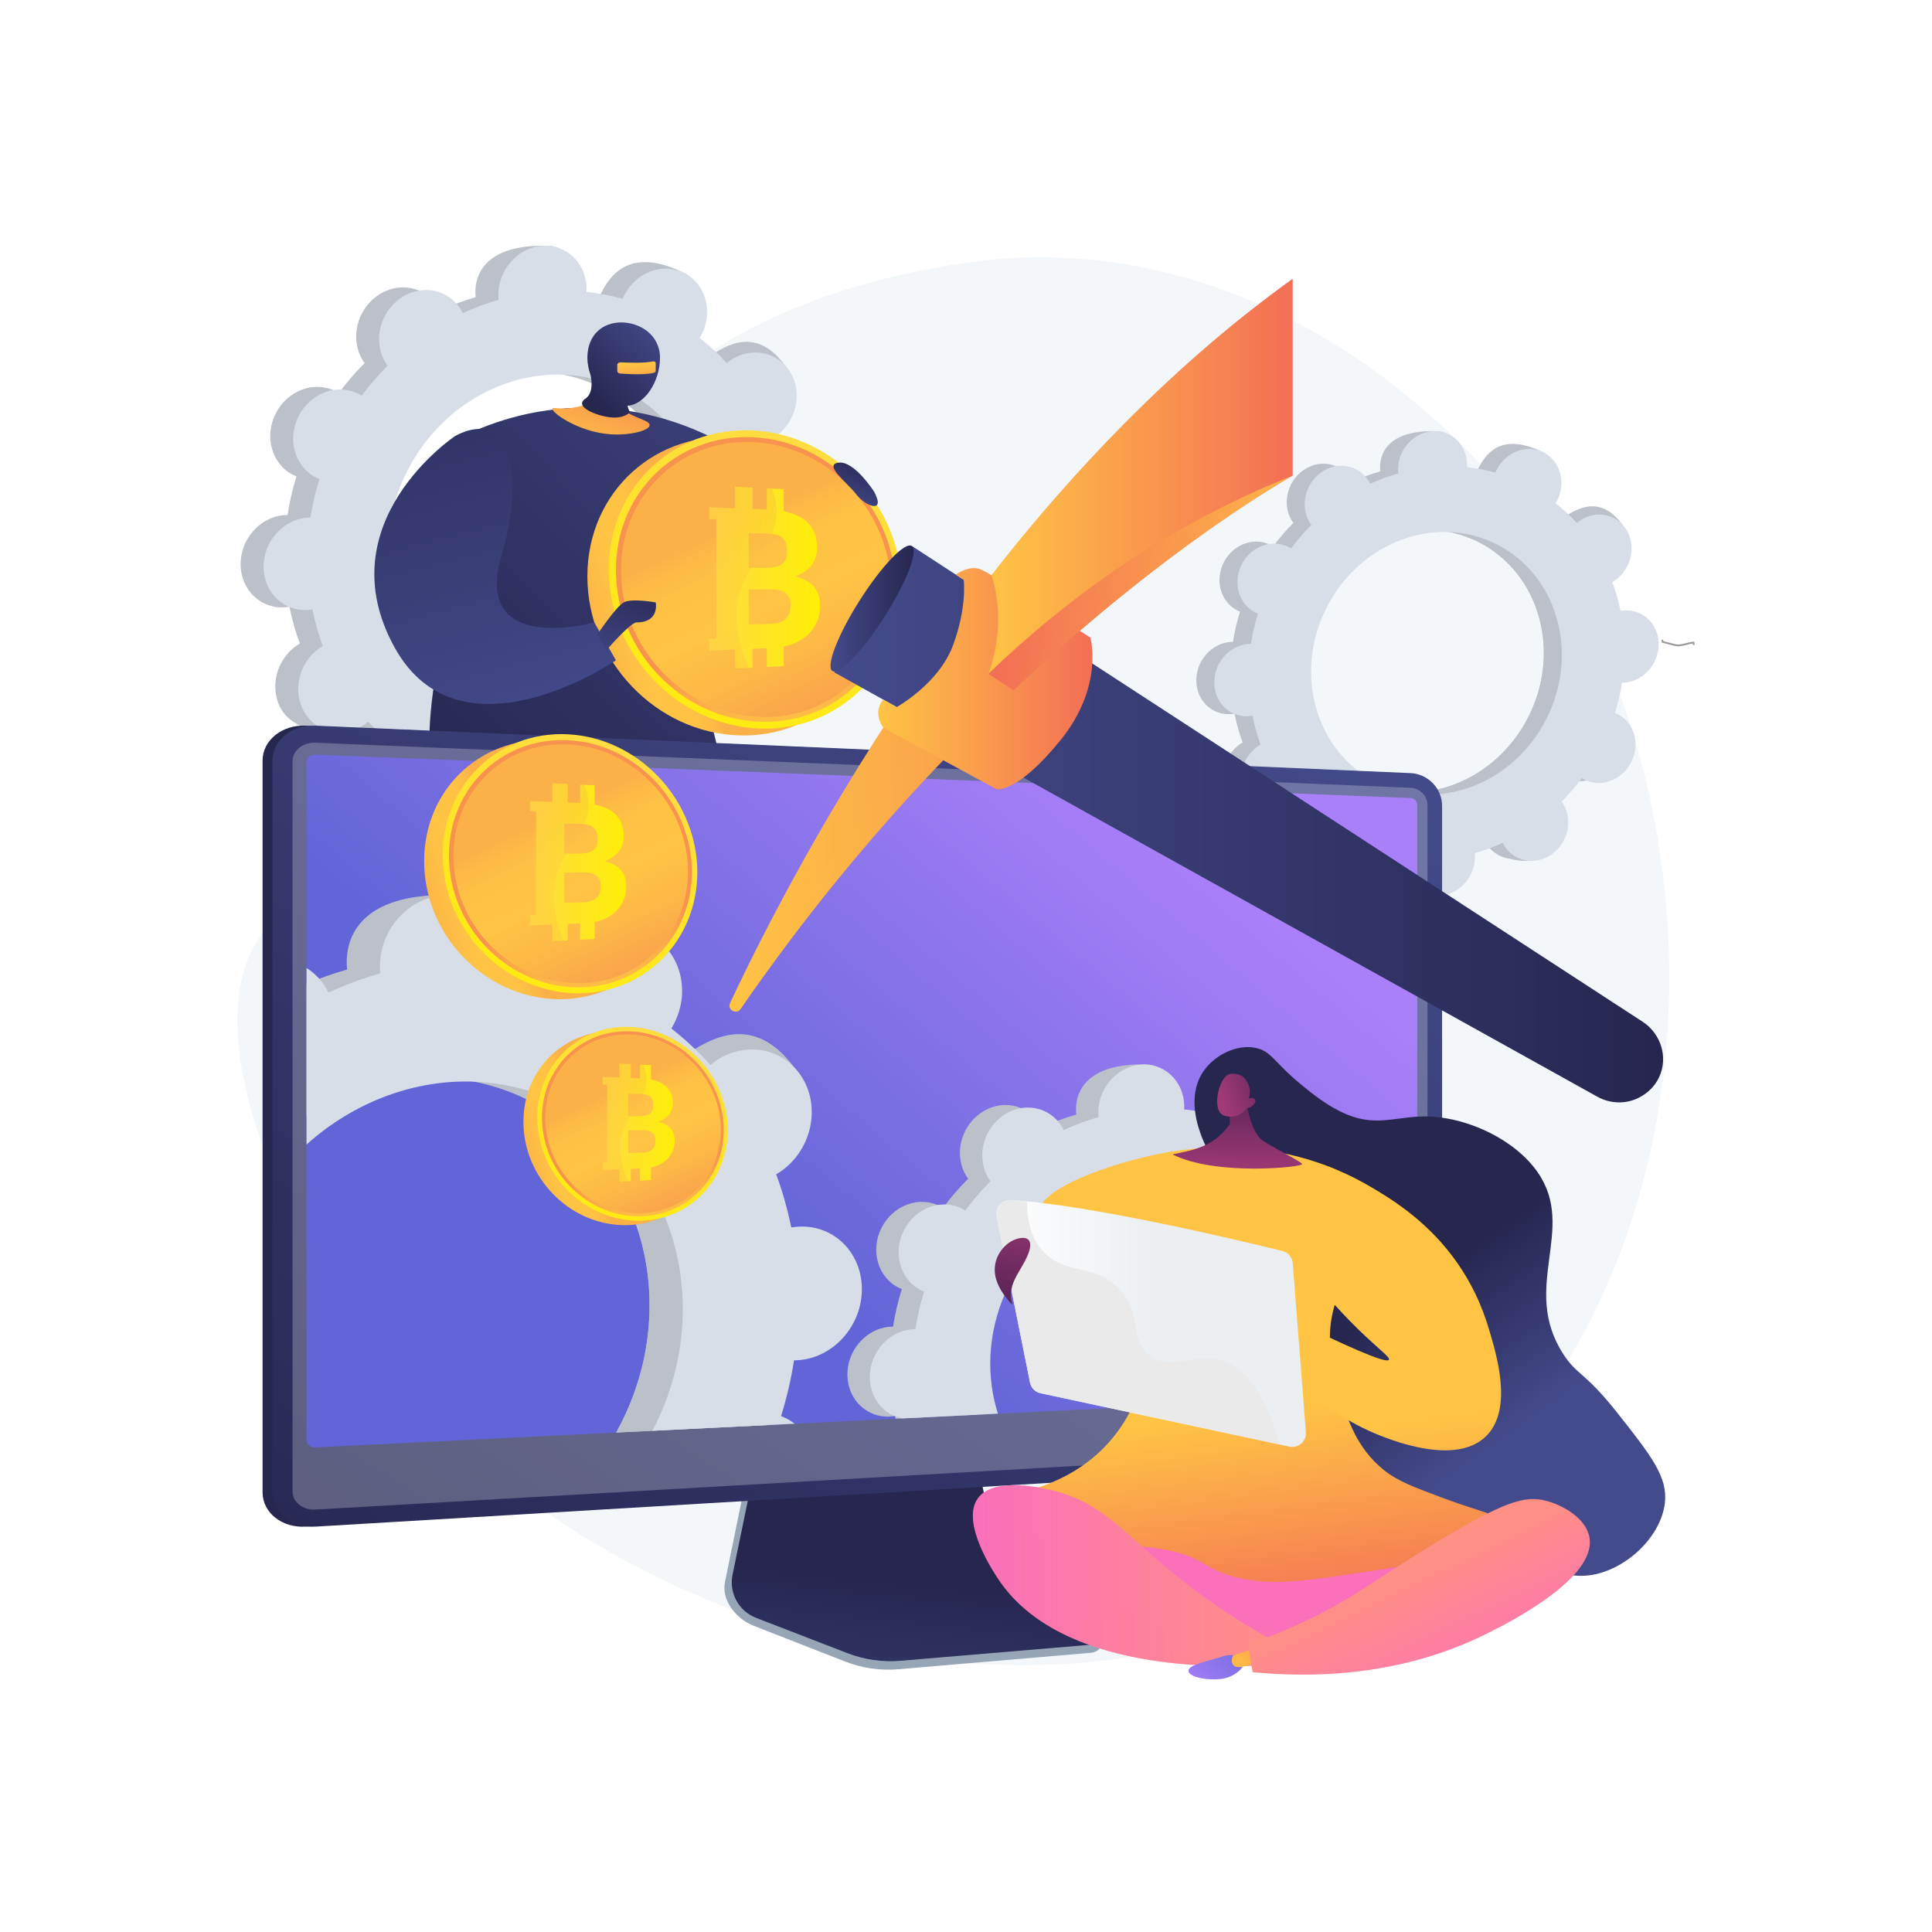 <svg xmlns="http://www.w3.org/2000/svg" xmlns:xlink="http://www.w3.org/1999/xlink" x="0px" y="0px" viewBox="0 0 3710 3710" style="enable-background:new 0 0 3710 3710;" xml:space="preserve"><g id="Background">	<g>		<g>			<rect style="fill:#FFFFFF;" width="3710" height="3710"></rect>		</g>	</g></g><g id="Illustration">	<g>		<path style="fill:#F4F7FA;" d="M2938.54,1004.763c-41.925-57.52-400.85-533.185-982.649-510.016   c-29.072,1.158-596.483,31.193-805.769,404.057c-154.815,275.817,9.089,520.537-179.774,708.458   c-164.563,163.743-366.805,55.362-467.933,187.771c-154.045,201.699,91.275,746.435,468.195,1050.229   c389.194,313.688,1133.767,543.822,1712.477,125.302C3332.815,2500.686,3326.222,1536.641,2938.54,1004.763z"></path>		<g>			<path style="fill:#BCC1C9;" d="M1370.025,1321.843c40.986,20.809,92.479,1.703,115.012-42.677    c22.532-44.38,7.572-97.227-33.414-118.036c-2.123-1.079-4.29-1.984-6.464-2.852c7.615-24.557,13.356-49.306,17.206-74.064    c2.349-0.007,4.707-0.046,7.103-0.26c46.761-4.168,83.874-47.137,82.896-95.977c-0.979-48.84-39.681-85.053-86.442-80.885    c-2.445,0.219-4.846,0.605-7.233,1.029c-4.884-24.203-11.577-47.846-20.02-70.728c2.151-1.259,4.291-2.559,6.382-4.024    c40.006-28.027,52.798-83.348,28.569-123.559c-24.229-40.212-76.303-50.087-116.309-22.06c-2.05,1.437-3.979,2.988-5.885,4.563    c-15.802-17.469-33.132-33.657-51.883-48.431c1.318-2.162,2.609-4.351,3.776-6.65c22.532-44.38,51.977-92.858,10.67-113.023    c-95.556-46.648-136.562-6.716-159.095,37.664c-1.167,2.299-2.173,4.634-3.141,6.973c-22.992-6.42-46.288-10.859-69.716-13.309    c0.147-2.467,0.26-4.939,0.211-7.443c-0.98-48.837,13.511-75.267-33.427-76.18c-102.356-1.99-136.891,42.437-135.912,91.274    c0.051,2.553,0.264,5.049,0.518,7.528c-23.456,6.686-46.493,15.234-68.916,25.574c-1.065-2.178-2.171-4.343-3.437-6.446    c-24.229-40.211-76.302-50.087-116.31-22.056c-40.008,28.03-52.798,83.349-28.569,123.56c1.24,2.06,2.601,3.987,3.981,5.887    c-17.717,17.719-34.309,36.959-49.641,57.597c-1.983-1.244-3.994-2.459-6.117-3.537c-40.986-20.809-92.479-1.702-115.011,42.677    c-22.533,44.38-7.573,97.227,33.414,118.036c2.124,1.079,4.291,1.984,6.465,2.852c-7.615,24.557-13.357,49.306-17.207,74.064    c-2.349,0.007-4.707,0.046-7.101,0.258c-46.763,4.171-83.876,47.14-82.897,95.98c0.98,48.839,39.682,85.051,86.444,80.882    c2.443-0.217,4.844-0.602,7.231-1.028c4.884,24.204,11.576,47.846,20.02,70.729c-2.151,1.259-4.291,2.559-6.381,4.024    c-40.007,28.027-52.798,83.349-28.569,123.56c24.229,40.212,104.443,58.894,144.448,30.865    c2.05-1.437-24.161-11.794-22.255-13.368c15.802,17.468,33.133,33.657,51.883,48.431c-1.317,2.162-2.609,4.351-3.776,6.65    c-22.533,44.38-7.573,97.227,33.414,118.036c40.986,20.809,92.479,1.702,115.012-42.677c1.167-2.299,2.173-4.634,3.14-6.973    c22.993,6.42,46.288,10.859,69.716,13.309c-0.146,2.467-0.26,4.939-0.211,7.443c0.98,48.837,39.682,85.051,86.443,80.882    c46.761-4.168,83.876-47.14,82.895-95.978c-0.051-2.552-0.264-5.048-0.518-7.527c23.457-6.686,46.494-15.234,68.915-25.574    c1.066,2.178,2.172,4.343,3.438,6.444c24.229,40.211,76.301,50.089,116.309,22.058c40.008-28.03,52.798-83.349,28.57-123.563    c-1.241-2.058-2.601-3.984-3.982-5.885c17.717-17.719,34.309-36.959,49.64-57.597    C1365.891,1319.55,1367.901,1320.766,1370.025,1321.843z M859.09,1328.327c-148.812-75.555-203.128-267.429-121.316-428.562    c81.811-161.135,268.767-230.509,417.58-154.953c148.812,75.555,203.128,267.429,121.317,428.562    C1194.859,1334.508,1007.903,1403.882,859.09,1328.327z"></path>			<path style="fill:#BCC1C9;" d="M1469.467,1083.955c46.761-4.17,83.874-47.14,82.896-95.979    c-0.979-48.839-39.681-85.053-86.442-80.883c-2.445,0.217-4.846,0.604-7.233,1.028c-4.883-24.204-11.577-47.845-20.02-70.728    c2.151-1.257,4.291-2.559,6.382-4.025c40.006-28.027,89.501-95.753,61.276-133.266c-53.571-71.198-109.011-40.38-149.017-12.352    c-2.05,1.437-3.979,2.987-5.884,4.561c-15.803-17.468-33.133-33.655-51.884-48.43c1.318-2.162,2.609-4.35,3.776-6.648    c12.264-24.154,13.345-50.784,5.246-73.423c-38.642,68.011-76.764,136.31-114.202,204.978    c118.718,86.994,156.514,258.43,82.307,404.588c-62.883,123.855-187.883,193.4-309.936,184.685    c-5.445,14.12-10.79,28.316-16.621,42.3c-15.821,37.949-33.795,75.115-51.792,112.233c11.319,2.134,22.687,3.814,34.087,5.007    c-0.146,2.469-0.26,4.941-0.211,7.444c0.98,48.839,30.631,90.334,115.38,85.838c46.881-2.486,54.938-52.094,53.959-100.933    c-0.051-2.551-0.264-5.047-0.517-7.526c23.456-6.686,46.493-15.235,68.915-25.575c1.066,2.179,2.172,4.343,3.439,6.444    c24.229,40.214,108.28,57.298,148.288,29.268c40.008-28.031,20.818-90.557-3.41-130.771c-1.241-2.06-2.601-3.986-3.982-5.887    c17.716-17.718,34.309-36.958,49.64-57.596c1.983,1.245,3.994,2.46,6.117,3.535c40.986,20.812,92.479,1.702,115.012-42.677    c22.532-44.378,7.572-97.227-33.414-118.035c-2.124-1.079-4.291-1.984-6.465-2.851c7.615-24.557,13.356-49.307,17.206-74.063    C1464.714,1084.207,1467.072,1084.167,1469.467,1083.955z"></path>			<path style="fill:#D8DEE8;" d="M1414.108,1326.856c40.986,20.809,92.479,1.702,115.012-42.678    c22.532-44.38,7.573-97.226-33.414-118.036c-2.123-1.078-4.29-1.984-6.464-2.851c7.615-24.557,13.356-49.306,17.206-74.065    c2.349-0.006,4.707-0.045,7.103-0.259c46.761-4.168,83.874-47.138,82.896-95.977c-0.979-48.84-39.681-85.053-86.442-80.885    c-2.444,0.219-4.844,0.605-7.232,1.029c-4.884-24.204-11.577-47.846-20.02-70.728c2.151-1.258,4.291-2.559,6.382-4.024    c40.006-28.028,52.797-83.349,28.569-123.561c-24.229-40.211-76.303-50.087-116.309-22.058c-2.05,1.437-3.979,2.988-5.885,4.562    c-15.801-17.468-33.132-33.655-51.883-48.43c1.318-2.161,2.609-4.352,3.776-6.65c22.532-44.38,7.573-97.227-33.413-118.036    c-40.987-20.81-92.479-1.703-115.011,42.677c-1.167,2.299-2.174,4.634-3.141,6.973c-22.992-6.42-46.288-10.859-69.715-13.308    c0.146-2.468,0.259-4.939,0.21-7.443c-0.98-48.838-39.681-85.051-86.444-80.882c-46.761,4.168-83.875,47.14-82.895,95.977    c0.051,2.553,0.264,5.048,0.518,7.527c-23.456,6.687-46.493,15.235-68.916,25.575c-1.065-2.178-2.171-4.343-3.437-6.447    c-24.229-40.211-76.303-50.087-116.31-22.057c-40.008,28.031-52.798,83.35-28.569,123.561c1.241,2.06,2.601,3.987,3.982,5.887    c-17.716,17.719-34.309,36.958-49.641,57.598c-1.982-1.244-3.993-2.459-6.117-3.537c-40.986-20.81-92.478-1.702-115.011,42.677    c-22.534,44.38-7.573,97.227,33.413,118.036c2.124,1.078,4.291,1.984,6.465,2.851c-7.615,24.557-13.357,49.306-17.206,74.065    c-2.349,0.007-4.708,0.046-7.102,0.257c-46.762,4.171-83.876,47.14-82.896,95.98c0.979,48.84,39.681,85.05,86.443,80.883    c2.443-0.217,4.844-0.602,7.23-1.027c4.884,24.203,11.577,47.846,20.021,70.729c-2.151,1.258-4.291,2.558-6.381,4.024    c-40.007,28.028-52.798,83.349-28.569,123.56c24.229,40.212,76.303,50.087,116.309,22.059c2.05-1.438,3.98-2.988,5.885-4.563    c15.802,17.468,33.133,33.657,51.883,48.431c-1.317,2.161-2.609,4.351-3.776,6.65c-22.533,44.38-7.572,97.226,33.414,118.036    c40.986,20.809,92.479,1.703,115.012-42.678c1.167-2.298,2.173-4.633,3.14-6.972c22.993,6.419,46.289,10.858,69.716,13.307    c-0.146,2.468-0.26,4.94-0.211,7.444c0.98,48.837,39.682,85.051,86.443,80.882c46.761-4.169,83.876-47.14,82.895-95.978    c-0.05-2.552-0.264-5.048-0.518-7.527c23.457-6.686,46.493-15.234,68.916-25.574c1.066,2.177,2.172,4.344,3.439,6.443    c24.229,40.212,76.301,50.09,116.308,22.059c40.008-28.03,52.797-83.349,28.57-123.563c-1.242-2.058-2.602-3.985-3.983-5.885    c17.717-17.718,34.309-36.958,49.642-57.597C1409.974,1324.563,1411.984,1325.778,1414.108,1326.856z M903.174,1333.339    c-148.812-75.555-203.128-267.428-121.317-428.562c81.812-161.133,268.768-230.508,417.58-154.952    c148.812,75.555,203.128,267.429,121.317,428.562C1238.942,1339.521,1051.986,1408.894,903.174,1333.339z"></path>		</g>		<g>			<path style="fill:#BCC1C9;" d="M3007.914,1493.116c32.082,16.288,72.387,1.332,90.024-33.405    c17.637-34.738,5.927-76.103-26.155-92.391c-1.662-0.844-3.358-1.553-5.059-2.232c5.96-19.221,10.454-38.594,13.468-57.973    c1.839-0.005,3.684-0.036,5.56-0.204c36.602-3.263,65.651-36.896,64.885-75.125c-0.766-38.229-31.06-66.575-67.661-63.312    c-1.914,0.172-3.792,0.473-5.661,0.805c-3.823-18.944-9.062-37.451-15.671-55.362c1.684-0.985,3.359-2.003,4.995-3.15    c31.314-21.938,41.327-65.24,22.362-96.715c-18.965-31.475-59.726-39.205-91.04-17.266c-1.605,1.125-3.115,2.339-4.606,3.571    c-12.369-13.673-25.934-26.344-40.611-37.908c1.032-1.692,2.042-3.406,2.956-5.206c17.637-34.738,40.685-72.683,8.352-88.467    c-74.795-36.513-106.892-5.257-124.53,29.481c-0.913,1.8-1.701,3.627-2.458,5.458c-17.997-5.025-36.231-8.5-54.569-10.417    c0.115-1.931,0.204-3.866,0.166-5.826c-0.768-38.227,10.575-58.915-26.165-59.629c-80.118-1.558-107.15,33.217-106.383,71.444    c0.04,1.998,0.207,3.952,0.405,5.892c-18.36,5.233-36.391,11.924-53.943,20.018c-0.834-1.705-1.699-3.4-2.69-5.046    c-18.965-31.475-59.725-39.204-91.04-17.264c-31.316,21.94-41.327,65.24-22.362,96.715c0.971,1.613,2.036,3.12,3.116,4.608    c-13.867,13.869-26.855,28.929-38.855,45.083c-1.552-0.974-3.126-1.925-4.788-2.768c-32.081-16.288-72.386-1.333-90.023,33.405    c-17.637,34.738-5.927,76.103,26.154,92.391c1.662,0.844,3.359,1.553,5.06,2.232c-5.96,19.221-10.455,38.593-13.469,57.973    c-1.839,0.005-3.684,0.036-5.558,0.202c-36.603,3.265-65.652,36.898-64.886,75.127c0.767,38.229,31.061,66.573,67.663,63.31    c1.912-0.17,3.792-0.471,5.66-0.804c3.823,18.945,9.061,37.451,15.671,55.363c-1.683,0.985-3.359,2.003-4.995,3.15    c-31.315,21.938-41.327,65.24-22.362,96.715c18.965,31.475,81.751,46.098,113.065,24.159c1.605-1.125-18.912-9.231-17.42-10.464    c12.369,13.673,25.934,26.344,40.611,37.908c-1.031,1.692-2.042,3.406-2.956,5.206c-17.637,34.738-5.927,76.103,26.154,92.391    c32.082,16.288,72.387,1.333,90.024-33.405c0.914-1.8,1.701-3.627,2.458-5.458c17.997,5.025,36.232,8.5,54.569,10.417    c-0.115,1.931-0.204,3.866-0.165,5.825c0.767,38.227,31.06,66.573,67.662,63.31c36.602-3.263,65.653-36.898,64.885-75.125    c-0.04-1.998-0.207-3.952-0.405-5.892c18.361-5.233,36.392-11.924,53.943-20.017c0.834,1.705,1.7,3.4,2.691,5.044    c18.965,31.475,59.724,39.206,91.04,17.266s41.327-65.24,22.363-96.717c-0.972-1.611-2.036-3.118-3.117-4.606    c13.867-13.869,26.854-28.929,38.855-45.084C3004.679,1491.321,3006.252,1492.272,3007.914,1493.116z M2607.987,1498.191    c-116.481-59.14-158.996-209.326-94.959-335.452c64.037-126.126,210.374-180.428,326.855-121.288    c116.481,59.14,158.996,209.326,94.96,335.452C2870.806,1503.029,2724.468,1557.331,2607.987,1498.191z"></path>			<path style="fill:#BCC1C9;" d="M3085.751,1306.912c36.602-3.264,65.651-36.898,64.885-75.126    c-0.766-38.228-31.06-66.575-67.661-63.31c-1.914,0.17-3.792,0.473-5.661,0.805c-3.823-18.945-9.062-37.45-15.671-55.362    c1.684-0.984,3.359-2.003,4.995-3.151c31.314-21.938,70.056-74.95,47.963-104.312c-41.932-55.729-85.327-31.607-116.641-9.669    c-1.605,1.125-3.115,2.338-4.606,3.57c-12.369-13.673-25.934-26.343-40.612-37.908c1.032-1.692,2.042-3.405,2.956-5.204    c9.599-18.906,10.446-39.75,4.106-57.471c-30.247,53.235-60.086,106.695-89.39,160.444    c92.925,68.094,122.509,202.283,64.425,316.686c-49.221,96.946-147.063,151.382-242.599,144.56    c-4.262,11.052-8.446,22.164-13.01,33.11c-12.384,29.704-26.452,58.795-40.54,87.849c8.86,1.67,17.758,2.985,26.681,3.919    c-0.115,1.932-0.204,3.868-0.165,5.827c0.767,38.228,23.976,70.708,90.312,67.189c36.696-1.946,43.002-40.776,42.236-79.004    c-0.04-1.997-0.206-3.951-0.404-5.891c18.36-5.233,36.392-11.925,53.942-20.018c0.834,1.705,1.7,3.4,2.691,5.044    c18.965,31.477,84.755,44.85,116.071,22.909c31.315-21.94,16.295-70.882-2.669-102.359c-0.972-1.612-2.036-3.12-3.117-4.608    c13.867-13.869,26.855-28.928,38.855-45.082c1.552,0.974,3.126,1.925,4.788,2.767c32.082,16.29,72.387,1.333,90.024-33.405    c17.636-34.736,5.927-76.103-26.155-92.39c-1.663-0.844-3.358-1.553-5.06-2.231c5.96-19.221,10.454-38.595,13.468-57.972    C3082.031,1307.109,3083.876,1307.078,3085.751,1306.912z"></path>			<path style="fill:#D8DEE8;" d="M3042.42,1497.04c32.082,16.288,72.387,1.333,90.024-33.406    c17.637-34.738,5.928-76.102-26.154-92.391c-1.662-0.844-3.358-1.553-5.06-2.231c5.96-19.222,10.454-38.594,13.468-57.974    c1.839-0.005,3.684-0.036,5.56-0.203c36.602-3.263,65.651-36.896,64.885-75.125c-0.766-38.229-31.059-66.575-67.661-63.312    c-1.913,0.172-3.792,0.473-5.661,0.805c-3.823-18.945-9.062-37.451-15.671-55.362c1.684-0.985,3.359-2.003,4.996-3.15    c31.314-21.938,41.326-65.24,22.362-96.716c-18.965-31.475-59.725-39.205-91.04-17.266c-1.605,1.125-3.114,2.339-4.606,3.571    c-12.368-13.673-25.934-26.344-40.611-37.908c1.031-1.692,2.042-3.406,2.956-5.205c17.637-34.738,5.928-76.103-26.154-92.391    c-32.082-16.289-72.387-1.333-90.024,33.405c-0.914,1.799-1.701,3.627-2.459,5.458c-17.997-5.025-36.231-8.499-54.568-10.417    c0.114-1.932,0.203-3.866,0.165-5.826c-0.768-38.227-31.06-66.573-67.663-63.31c-36.602,3.262-65.652,36.898-64.885,75.125    c0.04,1.999,0.207,3.951,0.405,5.892c-18.36,5.234-36.392,11.925-53.943,20.018c-0.834-1.705-1.699-3.4-2.69-5.046    c-18.965-31.475-59.725-39.205-91.04-17.265c-31.316,21.941-41.327,65.241-22.362,96.716c0.971,1.612,2.036,3.12,3.116,4.608    c-13.867,13.869-26.855,28.928-38.856,45.084c-1.552-0.974-3.125-1.925-4.788-2.768c-32.082-16.289-72.386-1.333-90.023,33.405    c-17.638,34.738-5.928,76.103,26.153,92.391c1.662,0.844,3.359,1.553,5.06,2.232c-5.96,19.222-10.455,38.594-13.468,57.973    c-1.839,0.005-3.685,0.036-5.559,0.202c-36.603,3.265-65.653,36.898-64.886,75.127c0.766,38.229,31.06,66.572,67.662,63.309    c1.912-0.17,3.792-0.471,5.659-0.804c3.823,18.945,9.062,37.451,15.671,55.362c-1.683,0.985-3.359,2.003-4.995,3.15    c-31.315,21.938-41.327,65.24-22.362,96.715c18.965,31.476,59.725,39.205,91.039,17.267c1.605-1.125,3.115-2.339,4.606-3.572    c12.369,13.673,25.935,26.344,40.611,37.909c-1.031,1.692-2.042,3.406-2.956,5.205c-17.637,34.738-5.927,76.102,26.154,92.391    c32.082,16.288,72.387,1.333,90.024-33.406c0.913-1.799,1.701-3.626,2.458-5.457c17.997,5.025,36.232,8.499,54.569,10.416    c-0.114,1.932-0.203,3.867-0.165,5.826c0.767,38.226,31.06,66.573,67.662,63.31c36.602-3.263,65.653-36.898,64.885-75.126    c-0.04-1.998-0.207-3.951-0.405-5.892c18.361-5.233,36.392-11.924,53.942-20.018c0.834,1.705,1.7,3.4,2.692,5.044    c18.965,31.475,59.724,39.207,91.039,17.267c31.315-21.941,41.327-65.24,22.363-96.717c-0.973-1.611-2.037-3.119-3.118-4.607    c13.868-13.869,26.855-28.928,38.857-45.083C3039.184,1495.245,3040.758,1496.196,3042.42,1497.04z M2642.493,1502.114    c-116.481-59.14-158.996-209.326-94.96-335.452c64.037-126.125,210.375-180.427,326.855-121.287    c116.481,59.14,158.996,209.326,94.96,335.452C2905.311,1506.953,2758.974,1561.254,2642.493,1502.114z"></path>		</g>		<path style="fill:#999999;" d="M3222.688,1241.014c-2.018,0-4.056-0.186-6.117-0.63c-4.564-0.983-9.121-2.211-13.527-3.398   c-3.568-0.961-7.136-1.922-10.727-2.763l-1.049-0.246l-1.085-5.274l3.304-0.683l0.653,3.164c3.271,0.788,6.526,1.664,9.784,2.542   c4.363,1.176,8.877,2.392,13.358,3.357c6.922,1.489,13.932-0.343,20.719-2.11c4.541-1.184,9.233-2.409,13.896-2.648l1.54-0.078   l0.848,6.011l-3.344,0.465l-0.409-2.91c-3.809,0.373-7.647,1.373-11.68,2.427   C3233.603,1239.611,3228.221,1241.014,3222.688,1241.014z"></path>		<g>			<linearGradient id="SVGID_1_" gradientUnits="userSpaceOnUse" x1="1787.112" y1="574.152" x2="786.506" y2="1522.325">				<stop offset="0" style="stop-color:#444B8C"></stop>				<stop offset="0.996" style="stop-color:#26264F"></stop>			</linearGradient>			<path style="fill:url(#SVGID_1_);" d="M1404.708,860.773c-43.895-26.295-151.017-82.289-296.186-77.736    c-108.1,3.39-190.128,38.87-234.16,61.989c-30.448,72.674-29.696,118.381-22.757,147.116    c2.046,8.473,10.191,41.373,15.902,84.322c1.487,11.176,2.509,23.843,2.776,39.578c1.616,95.122-27.616,109.54-41.36,233.152    c-11.314,101.773,4.947,123.945-20.586,166.312c-18.323,30.401-42.646,45.454-57.112,92.972    c-4.793,15.735-16.708,54.891-4.037,67.574c20.298,20.336,70.697-60.31,164.749-71.313c50.161-5.857,57.834,14.506,109.836,2.971    c56.753-12.583,52.816-38,106-50.51c39.022-9.181,57.926,0.549,97.842,1.683c10.216,0.292,6.521-0.365,51.584-3.175    c100.89-6.283,103.858-2.545,110.622-9.143c15.259-14.886,7.477-41.073-37.257-220.515c-6.659-26.698-11.167-45.278-11.81-71.611    c-1.01-41.694,10.191-63.032,17.2-113.819c6.062-43.93,5.206-57.181,9.368-98.963    C1369.651,998.203,1379.596,936.592,1404.708,860.773z"></path>			<g>									<linearGradient id="SVGID_00000166655798776951165450000015601014748449487269_" gradientUnits="userSpaceOnUse" x1="3402.557" y1="-2885.795" x2="3411.907" y2="-3134.836" gradientTransform="matrix(0.955 0.297 -0.259 0.833 -2869.629 2266.159)">					<stop offset="0" style="stop-color:#FFC444"></stop>					<stop offset="0.996" style="stop-color:#F36F56"></stop>				</linearGradient>				<path style="fill:url(#SVGID_00000166655798776951165450000015601014748449487269_);" d="M1158.739,709.351     c2.006,11.645,2.605,36.408-15.069,54.305c-15.476,15.669-38.388,18.625-47.57,19.89c-22.192,3.057-33.929-2.335-35.233,0.913     c-2.888,7.188,49.895,45.524,112.427,49.575c36.752,2.382,74.206-7.253,74.205-17.775     c-0.002-11.804-47.168-15.092-57.982-40.593c-6.91-16.296,4.077-34.464,15.796-48.302     C1195.56,715.893,1168.517,720.846,1158.739,709.351z"></path>				<g>											<linearGradient id="SVGID_00000021812733822526563910000014815177890270127783_" gradientUnits="userSpaceOnUse" x1="1269.171" y1="622.058" x2="1131.106" y2="761.615">						<stop offset="0" style="stop-color:#444B8C"></stop>						<stop offset="0.996" style="stop-color:#26264F"></stop>					</linearGradient>					<path style="fill:url(#SVGID_00000021812733822526563910000014815177890270127783_);" d="M1267.427,687.288      c0,44.193-29.106,91.879-65.01,91.879c-35.904,0-74.495-47.686-74.495-91.879c0-44.193,29.106-68.159,65.011-68.159      C1228.836,619.13,1267.427,643.095,1267.427,687.288z"></path>											<linearGradient id="SVGID_00000172428524222670615850000014806035371182480311_" gradientUnits="userSpaceOnUse" x1="1221.817" y1="698.286" x2="1226.863" y2="778.326">						<stop offset="0" style="stop-color:#FFC444"></stop>						<stop offset="0.996" style="stop-color:#F36F56"></stop>					</linearGradient>					<path style="fill:url(#SVGID_00000172428524222670615850000014806035371182480311_);" d="M1253.227,694.085      c-14.249,3.56-47.209,2.392-61.32,1.738c-3.56-0.165-6.561,1.97-6.561,4.663v12.161c0,2.397,2.418,4.41,5.576,4.653      c42.135,3.24,59.369,0.09,65.403-1.719c1.713-0.513,2.81-1.781,2.81-3.173V697.35      C1259.136,695.027,1256.148,693.356,1253.227,694.085z"></path>											<linearGradient id="SVGID_00000123442701104517974580000008662122045767123600_" gradientUnits="userSpaceOnUse" x1="1282.512" y1="635.258" x2="1144.447" y2="774.815">						<stop offset="0" style="stop-color:#444B8C"></stop>						<stop offset="0.996" style="stop-color:#26264F"></stop>					</linearGradient>					<path style="fill:url(#SVGID_00000123442701104517974580000008662122045767123600_);" d="M1130.186,706.307      c0,0,16.558,43.89-6.13,59.249c-22.688,15.359,20.896,32.837,47.763,35.823c26.866,2.985,37.971-9.702,37.971-9.702      s-6.158-10.499-4.9-19.802C1206.149,762.571,1130.186,706.307,1130.186,706.307z"></path>				</g>			</g>			<g>									<linearGradient id="SVGID_00000129887575906733544100000016880166872637211039_" gradientUnits="userSpaceOnUse" x1="1312.88" y1="1156.716" x2="984.643" y2="1262.057">					<stop offset="0" style="stop-color:#FCB148"></stop>					<stop offset="0.052" style="stop-color:#FDBA46"></stop>					<stop offset="0.142" style="stop-color:#FFC244"></stop>					<stop offset="0.318" style="stop-color:#FFC444"></stop>					<stop offset="0.485" style="stop-color:#FDB946"></stop>					<stop offset="0.775" style="stop-color:#F99C4D"></stop>					<stop offset="0.866" style="stop-color:#F8924F"></stop>					<stop offset="1" style="stop-color:#F8924F"></stop>				</linearGradient>				<path style="fill:url(#SVGID_00000129887575906733544100000016880166872637211039_);" d="M1690.751,1144.806     c0,152.273-119.068,272.059-271.252,267.386c-158.377-4.864-291.578-141.646-291.578-305.33     c0-163.684,133.201-282.506,291.578-266.015C1571.683,856.693,1690.751,992.532,1690.751,1144.806z"></path>									<linearGradient id="SVGID_00000031196693722204217740000013712610281221528711_" gradientUnits="userSpaceOnUse" x1="1578.405" y1="829.989" x2="1285.375" y2="1476.468">					<stop offset="0" style="stop-color:#FFDB44"></stop>					<stop offset="1" style="stop-color:#FEEF06"></stop>				</linearGradient>				<path style="fill:url(#SVGID_00000031196693722204217740000013712610281221528711_);" d="M1731.874,1131.676     c0,152.273-119.069,272.059-271.252,267.386c-158.378-4.864-291.578-141.646-291.578-305.33s133.201-282.507,291.578-266.015     C1612.805,843.563,1731.874,979.403,1731.874,1131.676z"></path>									<linearGradient id="SVGID_00000168077808052814748130000007717372239690249869_" gradientUnits="userSpaceOnUse" x1="1524.502" y1="1512.6" x2="1467.961" y2="1203.72">					<stop offset="0" style="stop-color:#FCB148"></stop>					<stop offset="0.052" style="stop-color:#FDBA46"></stop>					<stop offset="0.142" style="stop-color:#FFC244"></stop>					<stop offset="0.318" style="stop-color:#FFC444"></stop>					<stop offset="0.485" style="stop-color:#FDB946"></stop>					<stop offset="0.775" style="stop-color:#F99C4D"></stop>					<stop offset="0.866" style="stop-color:#F8924F"></stop>					<stop offset="1" style="stop-color:#F8924F"></stop>				</linearGradient>				<path style="fill:url(#SVGID_00000168077808052814748130000007717372239690249869_);" d="M1719.929,1130.87     c0,145.568-113.927,259.885-259.307,255.178c-151.023-4.891-277.822-135.428-277.822-291.39S1309.6,825.257,1460.622,840.73     C1606.003,855.625,1719.929,985.303,1719.929,1130.87z"></path>									<linearGradient id="SVGID_00000075851496389091336420000011209988975779059077_" gradientUnits="userSpaceOnUse" x1="1404.625" y1="1012.643" x2="1637.637" y2="1507.283">					<stop offset="0" style="stop-color:#FCB148"></stop>					<stop offset="0.052" style="stop-color:#FDBA46"></stop>					<stop offset="0.142" style="stop-color:#FFC244"></stop>					<stop offset="0.318" style="stop-color:#FFC444"></stop>					<stop offset="0.485" style="stop-color:#FDB946"></stop>					<stop offset="0.775" style="stop-color:#F99C4D"></stop>					<stop offset="0.866" style="stop-color:#F8924F"></stop>					<stop offset="1" style="stop-color:#F8924F"></stop>				</linearGradient>				<path style="fill:url(#SVGID_00000075851496389091336420000011209988975779059077_);" d="M1711.374,1130.294     c0,140.766-110.238,251.177-250.752,246.459c-145.778-4.895-268.024-130.972-268.024-281.434s122.246-260.056,268.024-245.295     C1601.136,864.253,1711.374,989.529,1711.374,1130.294z"></path>									<linearGradient id="SVGID_00000147913955275002101440000005243096584593370789_" gradientUnits="userSpaceOnUse" x1="1362.027" y1="1109.314" x2="1574.798" y2="1109.314">					<stop offset="0" style="stop-color:#FFDB44"></stop>					<stop offset="1" style="stop-color:#FEEF06"></stop>				</linearGradient>				<path style="fill:url(#SVGID_00000147913955275002101440000005243096584593370789_);" d="M1563.255,1127.096     c-7.741-9.239-19.759-15.953-36.147-20.145c7.531-2.868,13.95-6.263,19.274-10.187c5.305-3.91,9.639-8.199,13.008-12.874     c3.361-4.662,5.821-9.681,7.387-15.061c1.562-5.373,2.343-10.961,2.343-16.767c0-10.664-1.702-20.36-5.11-29.103     c-3.417-8.759-8.891-16.295-16.441-22.609c-7.588-6.344-17.435-11.417-29.579-15.222c-4.045-1.267-8.413-2.344-13.051-3.268     v-42.441l-32.424-1.629v40.539l-27.41-1.052v-40.865l-33.588-1.687v41.263l-36.098-1.385l-13.392-0.514v22.609l13.392,0.428     v229.029l-13.392,0.445v22.609l13.392-0.532l36.098-1.433v36.657l33.588-1.687v-36.303l27.41-1.088v36.014l32.424-1.629v-37.542     c5.963-1.233,11.588-2.83,16.841-4.838c11.662-4.453,21.402-10.363,29.258-17.728c7.817-7.327,13.727-15.785,17.747-25.38     c4.011-9.569,6.013-19.847,6.013-30.848C1574.798,1148.209,1570.96,1136.292,1563.255,1127.096z M1511.596,1058.301     c0,6.391-0.953,11.682-2.859,15.882c-1.909,4.207-4.689,7.502-8.346,9.89c-3.664,2.396-8.124,4.063-13.386,5     c-5.278,0.944-11.222,1.395-17.836,1.358l-31.532-0.174v-66.519l35.433,0.879c6.718,0.166,12.499,0.857,17.357,2.068     c4.842,1.208,8.831,3.118,11.968,5.731c3.13,2.607,5.445,6.006,6.949,10.199     C1510.843,1046.805,1511.596,1052.035,1511.596,1058.301z M1516.61,1175.01c-1.036,4.115-2.937,7.827-5.707,11.142     c-2.773,3.321-6.625,6.072-11.558,8.248c-4.95,2.186-11.347,3.38-19.205,3.584l-42.503,1.107v-67.074l42.151-0.277     c7.508-0.05,13.705,0.637,18.599,2.056c4.879,1.415,8.789,3.438,11.738,6.066c2.943,2.625,5.018,5.856,6.227,9.693     c1.208,3.838,1.812,8.161,1.812,12.972C1518.162,1166.74,1517.645,1170.9,1516.61,1175.01z"></path>									<linearGradient id="SVGID_00000018919093241078971510000001272103626835355308_" gradientUnits="userSpaceOnUse" x1="1336.073" y1="1044.654" x2="1568.615" y2="1538.295">					<stop offset="0" style="stop-color:#FCB148"></stop>					<stop offset="0.052" style="stop-color:#FDBA46"></stop>					<stop offset="0.142" style="stop-color:#FFC244"></stop>					<stop offset="0.318" style="stop-color:#FFC444"></stop>					<stop offset="0.485" style="stop-color:#FDB946"></stop>					<stop offset="0.775" style="stop-color:#F99C4D"></stop>					<stop offset="0.866" style="stop-color:#F8924F"></stop>					<stop offset="1" style="stop-color:#F8924F"></stop>				</linearGradient>				<path style="opacity:0.3;fill:url(#SVGID_00000018919093241078971510000001272103626835355308_);" d="M1415.246,1164.765     c8.472-83.675,85.373-119.097,75.337-196.066c-6.186-47.438-42.141-87.417-82.251-118.632     c-121.659,12.759-215.734,113.496-215.734,245.253c0,150.462,122.247,276.539,268.025,281.433     c14.154,0.475,27.977-0.261,41.419-2.023C1444.147,1317.121,1407.968,1236.652,1415.246,1164.765z"></path>			</g>							<linearGradient id="SVGID_00000081641406791805388710000003719608040301758340_" gradientUnits="userSpaceOnUse" x1="1007.831" y1="1422.042" x2="756.029" y2="448.782">				<stop offset="0" style="stop-color:#444B8C"></stop>				<stop offset="0.996" style="stop-color:#26264F"></stop>			</linearGradient>			<path style="fill:url(#SVGID_00000081641406791805388710000003719608040301758340_);" d="M874.362,836.982    c0,0-249.232,165.949-116.705,406.137c126.483,229.234,425.144,24.865,425.144,24.865l-41.602-72.775    c0,0-236.269,65.65-177.843-129.655C1007.913,916.611,982.021,780.252,874.362,836.982z"></path>							<linearGradient id="SVGID_00000145773320838279188380000012700534764693883816_" gradientUnits="userSpaceOnUse" x1="1165.411" y1="1300.004" x2="1238.33" y2="1097.126">				<stop offset="0" style="stop-color:#444B8C"></stop>				<stop offset="0.996" style="stop-color:#26264F"></stop>			</linearGradient>			<path style="fill:url(#SVGID_00000145773320838279188380000012700534764693883816_);" d="M1147.184,1218.109    c0,0,35.43-52.726,50.49-61.276c15.06-8.55,61.461,0,61.461,0s8.291,38.376-36.895,38.376c-11.719,0-58.482,54.222-58.482,54.222    L1147.184,1218.109z"></path>							<linearGradient id="SVGID_00000170254932327221059910000012967884644780809364_" gradientUnits="userSpaceOnUse" x1="1625.734" y1="978.543" x2="1661.82" y2="878.144">				<stop offset="0" style="stop-color:#444B8C"></stop>				<stop offset="0.996" style="stop-color:#26264F"></stop>			</linearGradient>			<path style="fill:url(#SVGID_00000170254932327221059910000012967884644780809364_);" d="M1678.717,944.505    c0,0-37.985-59.99-68.334-56.078c-30.348,3.911,16.902,38.298,34.167,61.096C1661.815,972.321,1701.517,987.256,1678.717,944.505    z"></path>		</g>		<g>			<g>				<path style="fill:#97A6B7;" d="M1978.077,3087.829c-33.681-11.172-58.854-39.757-65.953-74.89l-49.021-242.623l-419.344,14.891     l-51.609,252.759c-7.228,35.399,21.706,70.912,55.028,83.95l175.444,68.646c32.632,12.767,67.708,17.853,102.57,14.87     l370.777-31.719c10.839-0.927,19.533-9.448,20.795-20.378c1.261-10.93,8.855-23.204-1.48-26.632L1978.077,3087.829z"></path>									<linearGradient id="SVGID_00000110434761398056166750000005499680160864972442_" gradientUnits="userSpaceOnUse" x1="1715.764" y1="3542.685" x2="1768.053" y2="3037.222">					<stop offset="0" style="stop-color:#444B8C"></stop>					<stop offset="0.996" style="stop-color:#26264F"></stop>				</linearGradient>				<path style="fill:url(#SVGID_00000110434761398056166750000005499680160864972442_);" d="M1982.227,3073.073     c-33.647-11.031-58.796-39.257-65.887-73.949l-48.972-239.572l-409.123,14.72l-51.557,249.581     c-7.221,34.954,11.884,70.005,45.173,82.879l175.268,67.782c32.599,12.607,67.64,17.629,102.468,14.684l370.404-31.321     c10.828-0.916,19.513-9.329,20.773-20.122c1.26-10.793-5.254-20.981-15.579-24.366L1982.227,3073.073z"></path>			</g>			<g>				<g>											<linearGradient id="SVGID_00000040571679951230678710000014566931487515936135_" gradientUnits="userSpaceOnUse" x1="1352.888" y1="2132.35" x2="800.945" y2="2196.259">						<stop offset="0" style="stop-color:#444B8C"></stop>						<stop offset="0.395" style="stop-color:#383C74"></stop>						<stop offset="0.996" style="stop-color:#26264F"></stop>					</linearGradient>					<path style="fill:url(#SVGID_00000040571679951230678710000014566931487515936135_);" d="M586.886,2931.575      c-45.475,2.711-82.678-26.79-82.678-65.777V1460.621c0-38.987,37.203-69.094,82.678-67.123l2103.036,91.123      c33.386,1.447,60.42,29.595,60.42,62.753v1195.093c0,33.158-27.034,61.747-60.42,63.737L586.886,2931.575z"></path>											<linearGradient id="SVGID_00000013156826442521959410000003971496164331659182_" gradientUnits="userSpaceOnUse" x1="2292.248" y1="1118.761" x2="810.72" y2="3373.005">						<stop offset="0" style="stop-color:#444B8C"></stop>						<stop offset="0.996" style="stop-color:#26264F"></stop>					</linearGradient>					<path style="fill:url(#SVGID_00000013156826442521959410000003971496164331659182_);" d="M605.786,2931.575      c-45.475,2.711-82.678-26.79-82.678-65.777V1460.621c0-38.987,37.203-69.094,82.678-67.123l2103.036,91.123      c33.386,1.447,60.42,29.595,60.42,62.753v1195.093c0,33.158-27.034,61.747-60.42,63.737L605.786,2931.575z"></path>					<path style="opacity:0.3;fill:#D8DEE8;" d="M2708.823,1512.745L605.786,1426.23c-24.311-1-44.077,15.063-44.077,35.882      v1092.858v308.708c0,20.819,19.766,36.56,44.077,35.164l2103.036-120.765c17.895-1.028,32.365-16.28,32.365-34.071v-273.194      V1546.29C2741.188,1528.499,2726.718,1513.482,2708.823,1512.745z"></path>											<linearGradient id="SVGID_00000103981614192577994610000016745126694728312740_" gradientUnits="userSpaceOnUse" x1="2138.209" y1="1495.394" x2="1402.084" y2="2359.833">						<stop offset="0" style="stop-color:#AA80F9"></stop>						<stop offset="0.996" style="stop-color:#6165D7"></stop>					</linearGradient>					<path style="fill:url(#SVGID_00000103981614192577994610000016745126694728312740_);" d="M605.786,2779.468      c-9.465,0.468-17.173-5.741-17.173-13.837v-1302.48c0-8.097,7.708-14.381,17.173-14.006l2103.036,83.29      c6.979,0.276,12.653,6.151,12.653,13.093v1116.76c0,6.942-5.674,12.873-12.653,13.218L605.786,2779.468z"></path>				</g>			</g>			<g>				<defs>					<path id="SVGID_00000062180956512043992160000014823610661533829536_" d="M605.786,2779.468      c-9.465,0.468-17.173-5.741-17.173-13.837v-1302.48c0-8.097,7.708-14.381,17.173-14.006l2103.036,83.29      c6.979,0.276,12.653,6.151,12.653,13.093v1116.76c0,6.942-5.674,12.873-12.653,13.218L605.786,2779.468z"></path>				</defs>				<clipPath id="SVGID_00000182513597420181126910000009978704050236750753_">					<use xlink:href="#SVGID_00000062180956512043992160000014823610661533829536_" style="overflow:visible;"></use>				</clipPath>				<g style="clip-path:url(#SVGID_00000182513597420181126910000009978704050236750753_);">					<path style="fill:#BCC1C9;" d="M1327.355,2948.783c59.313,30.113,133.829,2.463,166.437-61.76      c32.607-64.223,10.958-140.7-48.355-170.814c-3.073-1.561-6.208-2.871-9.354-4.127c11.02-35.537,19.328-71.352,24.899-107.181      c3.401-0.01,6.812-0.067,10.278-0.377c67.67-6.032,121.377-68.214,119.961-138.892      c-1.417-70.677-57.423-123.084-125.093-117.052c-3.539,0.317-7.012,0.875-10.466,1.489      c-7.068-35.025-16.754-69.24-28.972-102.353c3.113-1.822,6.21-3.703,9.236-5.823c57.895-40.56,76.405-120.616,41.343-178.808      c-35.063-58.192-110.422-72.483-168.315-31.923c-2.967,2.08-5.758,4.324-8.516,6.603      c-22.868-25.279-47.947-48.706-75.082-70.086c1.907-3.128,3.775-6.297,5.465-9.624c32.607-64.224,75.218-134.378,15.44-163.559      c-138.283-67.506-197.623-9.718-230.232,54.505c-1.688,3.328-3.144,6.706-4.544,10.091      c-33.273-9.291-66.985-15.714-100.888-19.259c0.213-3.57,0.376-7.147,0.306-10.77c-1.419-70.675,19.552-108.922-48.374-110.242      c-148.123-2.88-198.1,61.412-196.682,132.086c0.074,3.694,0.383,7.307,0.749,10.894c-33.945,9.676-67.281,22.047-99.73,37.009      c-1.542-3.152-3.142-6.285-4.974-9.329c-35.062-58.191-110.42-72.482-168.316-31.918      c-57.896,40.563-76.406,120.616-41.343,178.808c1.795,2.982,3.764,5.769,5.761,8.52      c-25.638,25.641-49.649,53.484-71.836,83.351c-2.869-1.8-5.779-3.559-8.853-5.119c-59.312-30.114-133.829-2.463-166.436,61.76      c-32.608,64.223-10.959,140.7,48.354,170.814c3.073,1.561,6.21,2.871,9.355,4.126c-11.02,35.537-19.329,71.352-24.901,107.181      c-3.4,0.01-6.812,0.067-10.276,0.373c-67.673,6.036-121.379,68.218-119.963,138.896      c1.418,70.677,57.425,123.08,125.095,117.047c3.535-0.314,7.011-0.871,10.464-1.487c7.068,35.026,16.752,69.24,28.972,102.355      c-3.112,1.822-6.21,3.703-9.235,5.823c-57.895,40.56-76.405,120.616-41.342,178.808      c35.062,58.192,151.142,85.227,209.036,44.666c2.967-2.08-34.964-17.067-32.206-19.345      c22.868,25.279,47.947,48.705,75.082,70.085c-1.906,3.128-3.775,6.297-5.465,9.624c-32.607,64.223-10.958,140.7,48.355,170.813      c59.313,30.114,133.829,2.464,166.437-61.76c1.69-3.327,3.144-6.706,4.544-10.091c33.274,9.29,66.986,15.714,100.889,19.259      c-0.212,3.57-0.376,7.148-0.305,10.771c1.418,70.675,57.424,123.08,125.094,117.048      c67.67-6.033,121.379-68.218,119.961-138.893c-0.074-3.693-0.383-7.305-0.749-10.893c33.946-9.675,67.282-22.046,99.73-37.008      c1.542,3.152,3.143,6.285,4.975,9.325c35.063,58.191,110.419,72.485,168.315,31.922      c57.896-40.564,76.405-120.616,41.344-178.812c-1.797-2.979-3.765-5.765-5.763-8.516c25.638-25.641,49.65-53.484,71.836-83.351      C1321.373,2945.464,1324.283,2947.223,1327.355,2948.783z M587.964,2958.165c-215.352-109.339-293.954-387.005-175.561-620.187      c118.391-233.183,388.943-333.577,604.294-224.238s293.953,387.005,175.562,620.187      C1073.867,2967.11,803.316,3067.503,587.964,2958.165z"></path>					<path style="fill:#BCC1C9;" d="M1471.261,2604.526c67.67-6.035,121.377-68.217,119.961-138.894      c-1.417-70.676-57.423-123.084-125.093-117.049c-3.538,0.315-7.012,0.875-10.466,1.488      c-7.067-35.027-16.754-69.238-28.972-102.353c3.113-1.819,6.21-3.703,9.236-5.825c57.895-40.56,129.52-138.567,88.675-192.854      c-77.524-103.033-157.753-58.435-215.647-17.875c-2.967,2.08-5.758,4.323-8.515,6.6      c-22.869-25.278-47.948-48.703-75.084-70.084c1.907-3.128,3.775-6.296,5.465-9.622c17.747-34.954,19.313-73.491,7.592-106.253      c-55.92,98.422-111.088,197.258-165.265,296.631c171.801,125.892,226.496,373.983,119.11,585.493      c-91,179.235-271.893,279.876-448.52,267.265c-7.879,20.434-15.615,40.978-24.053,61.214      c-22.895,54.916-48.906,108.702-74.95,162.417c16.38,3.088,32.83,5.519,49.328,7.245c-0.212,3.573-0.376,7.151-0.305,10.772      c1.418,70.676,44.327,130.725,166.969,124.219c67.844-3.597,79.503-75.386,78.086-146.064      c-0.074-3.692-0.382-7.304-0.748-10.892c33.945-9.675,67.281-22.047,99.729-37.009c1.542,3.153,3.143,6.285,4.976,9.325      c35.062,58.195,156.697,82.918,214.593,42.355c57.896-40.563,30.126-131.048-4.934-189.242      c-1.797-2.981-3.765-5.768-5.762-8.52c25.638-25.64,49.65-53.483,71.835-83.348c2.87,1.801,5.78,3.56,8.853,5.116      c59.313,30.118,133.829,2.463,166.438-61.76c32.607-64.22,10.958-140.7-48.354-170.812c-3.074-1.561-6.209-2.871-9.355-4.125      c11.02-35.537,19.328-71.355,24.899-107.18C1464.384,2604.891,1467.795,2604.833,1471.261,2604.526z"></path>					<path style="fill:#D8DEE8;" d="M1391.149,2956.037c59.313,30.114,133.83,2.463,166.438-61.761      c32.607-64.223,10.959-140.699-48.355-170.813c-3.072-1.56-6.208-2.872-9.354-4.125c11.019-35.537,19.328-71.352,24.9-107.182      c3.4-0.01,6.811-0.065,10.278-0.376c67.67-6.032,121.376-68.215,119.96-138.892c-1.417-70.678-57.423-123.084-125.093-117.052      c-3.537,0.318-7.011,0.875-10.466,1.489c-7.068-35.026-16.754-69.24-28.972-102.353c3.113-1.822,6.21-3.704,9.236-5.823      c57.893-40.56,76.404-120.617,41.343-178.809c-35.062-58.191-110.42-72.483-168.316-31.922      c-2.967,2.08-5.758,4.325-8.516,6.601c-22.867-25.279-47.947-48.704-75.082-70.084c1.906-3.128,3.775-6.297,5.464-9.623      c32.608-64.223,10.959-140.7-48.353-170.814c-59.314-30.115-133.829-2.463-166.437,61.76      c-1.689,3.327-3.146,6.706-4.546,10.091c-33.274-9.29-66.985-15.714-100.887-19.259c0.211-3.572,0.375-7.147,0.305-10.77      c-1.419-70.675-57.424-123.08-125.096-117.048c-67.67,6.031-121.378,68.218-119.961,138.891      c0.074,3.695,0.383,7.306,0.749,10.893c-33.944,9.677-67.281,22.047-99.73,37.01c-1.542-3.153-3.142-6.285-4.973-9.329      c-35.063-58.191-110.42-72.483-168.317-31.919c-57.897,40.565-76.405,120.618-41.342,178.809      c1.796,2.981,3.764,5.769,5.762,8.519c-25.638,25.642-49.65,53.483-71.837,83.352c-2.868-1.801-5.778-3.559-8.852-5.119      c-59.313-30.115-133.828-2.463-166.435,61.76c-32.609,64.223-10.96,140.7,48.353,170.813c3.073,1.562,6.21,2.872,9.355,4.127      c-11.019,35.537-19.329,71.352-24.899,107.181c-3.4,0.01-6.813,0.066-10.277,0.373      c-67.671,6.036-121.38,68.217-119.963,138.896c1.417,70.677,57.424,123.078,125.095,117.047      c3.535-0.314,7.01-0.871,10.463-1.487c7.068,35.026,16.754,69.24,28.972,102.354c-3.112,1.82-6.21,3.703-9.235,5.823      c-57.896,40.56-76.405,120.617-41.343,178.808c35.062,58.193,110.42,72.483,168.314,31.923      c2.967-2.081,5.759-4.324,8.516-6.603c22.868,25.279,47.948,48.706,75.082,70.086c-1.906,3.128-3.776,6.296-5.465,9.623      c-32.608,64.223-10.958,140.699,48.354,170.814c59.313,30.114,133.829,2.463,166.437-61.761      c1.689-3.326,3.145-6.704,4.544-10.089c33.273,9.29,66.986,15.713,100.888,19.257c-0.212,3.571-0.376,7.149-0.305,10.772      c1.418,70.673,57.424,123.08,125.094,117.049c67.67-6.033,121.38-68.218,119.961-138.893      c-0.073-3.693-0.382-7.305-0.749-10.893c33.945-9.675,67.282-22.046,99.729-37.009c1.542,3.152,3.144,6.286,4.976,9.324      c35.063,58.192,110.418,72.487,168.314,31.924c57.897-40.564,76.405-120.617,41.346-178.812      c-1.798-2.978-3.766-5.766-5.765-8.517c25.639-25.64,49.65-53.483,71.839-83.35      C1385.167,2952.718,1388.076,2954.477,1391.149,2956.037z M651.76,2965.418c-215.352-109.339-293.955-387.005-175.563-620.187      c118.392-233.181,388.943-333.575,604.294-224.236c215.352,109.339,293.953,387.005,175.563,620.187      C1137.661,2974.365,867.111,3074.757,651.76,2965.418z"></path>				</g>				<g style="clip-path:url(#SVGID_00000182513597420181126910000009978704050236750753_);">					<path style="fill:#BCC1C9;" d="M2511.369,2871.673c39.909,20.262,90.048,1.657,111.988-41.556      c21.94-43.213,7.373-94.671-32.536-114.933c-2.067-1.05-4.177-1.932-6.293-2.776c7.414-23.911,13.004-48.01,16.753-72.117      c2.288-0.007,4.583-0.045,6.916-0.253c45.532-4.059,81.669-45.898,80.717-93.455c-0.953-47.556-38.638-82.818-84.17-78.759      c-2.381,0.213-4.718,0.588-7.042,1.002c-4.756-23.566-11.273-46.588-19.494-68.869c2.095-1.226,4.178-2.492,6.215-3.918      c38.955-27.291,51.41-81.157,27.818-120.312c-23.592-39.155-74.298-48.77-113.252-21.479c-1.997,1.399-3.874,2.909-5.73,4.443      c-15.387-17.009-32.261-32.772-50.52-47.158c1.283-2.105,2.54-4.237,3.677-6.475c21.94-43.213,50.611-90.417,10.389-110.052      c-93.045-45.422-132.972-6.539-154.913,36.674c-1.136,2.239-2.116,4.512-3.058,6.79c-22.388-6.251-45.072-10.573-67.883-12.959      c0.144-2.402,0.253-4.809,0.206-7.247c-0.955-47.553,13.156-73.289-32.549-74.177c-99.666-1.938-133.293,41.321-132.339,88.874      c0.05,2.486,0.257,4.917,0.504,7.33c-22.84,6.51-45.27,14.834-67.104,24.902c-1.037-2.121-2.114-4.229-3.346-6.277      c-23.592-39.154-74.297-48.77-113.252-21.476c-38.956,27.293-51.41,81.157-27.818,120.312c1.208,2.006,2.533,3.882,3.877,5.733      c-17.251,17.253-33.407,35.987-48.336,56.083c-1.93-1.211-3.888-2.395-5.957-3.444c-39.908-20.262-90.048-1.657-111.987,41.556      c-21.941,43.213-7.374,94.671,32.535,114.933c2.068,1.05,4.178,1.932,6.295,2.777c-7.415,23.911-13.006,48.009-16.755,72.117      c-2.288,0.007-4.584,0.045-6.914,0.251c-45.534,4.061-81.671,45.9-80.718,93.457c0.954,47.555,38.639,82.815,84.171,78.756      c2.379-0.212,4.717-0.586,7.041-1c4.756,23.568,11.272,46.589,19.494,68.87c-2.094,1.226-4.179,2.492-6.214,3.918      c-38.955,27.291-51.409,81.157-27.817,120.312c23.592,39.155,101.697,57.346,140.651,30.053      c1.996-1.399-23.526-11.483-21.67-13.016c15.387,17.009,32.262,32.772,50.519,47.157c-1.282,2.105-2.54,4.237-3.677,6.476      c-21.94,43.213-7.373,94.671,32.535,114.933c39.909,20.262,90.048,1.658,111.988-41.555c1.137-2.239,2.115-4.512,3.058-6.79      c22.389,6.251,45.072,10.573,67.883,12.959c-0.142,2.402-0.253,4.809-0.205,7.247c0.954,47.554,38.638,82.815,84.17,78.756      c45.532-4.059,81.671-45.9,80.716-93.454c-0.05-2.485-0.258-4.916-0.504-7.33c22.841-6.51,45.271-14.833,67.104-24.901      c1.038,2.121,2.115,4.229,3.347,6.275c23.593,39.154,74.296,48.772,113.252,21.479c38.956-27.293,51.409-81.157,27.819-120.314      c-1.209-2.004-2.533-3.879-3.877-5.73c17.251-17.253,33.406-35.987,48.335-56.083      C2507.344,2869.44,2509.302,2870.624,2511.369,2871.673z M2013.866,2877.986c-144.901-73.57-197.788-260.399-118.127-417.296      c79.66-156.899,261.702-224.449,406.603-150.88c144.901,73.569,197.788,260.398,118.128,417.296      C2340.809,2884.005,2158.767,2951.555,2013.866,2877.986z"></path>					<path style="fill:#BCC1C9;" d="M2608.198,2640.038c45.532-4.061,81.669-45.9,80.717-93.456      c-0.953-47.555-38.638-82.818-84.17-78.757c-2.38,0.212-4.718,0.589-7.042,1.001c-4.755-23.568-11.273-46.587-19.494-68.869      c2.095-1.224,4.178-2.492,6.215-3.919c38.955-27.291,87.148-93.236,59.665-129.763      c-52.162-69.326-106.145-39.318-145.099-12.028c-1.997,1.399-3.874,2.909-5.729,4.441      c-15.387-17.009-32.262-32.771-50.521-47.156c1.283-2.105,2.54-4.237,3.677-6.474c11.941-23.519,12.995-49.449,5.108-71.493      c-37.626,66.224-74.746,132.726-111.199,199.59c115.597,84.707,152.399,251.637,80.144,393.952      c-61.23,120.599-182.944,188.316-301.789,179.831c-5.301,13.749-10.506,27.572-16.184,41.188      c-15.405,36.951-32.906,73.14-50.431,109.283c11.022,2.078,22.09,3.713,33.19,4.875c-0.142,2.404-0.253,4.811-0.205,7.248      c0.954,47.555,29.826,87.959,112.346,83.582c45.649-2.42,53.494-50.724,52.54-98.28c-0.05-2.484-0.257-4.915-0.503-7.329      c22.84-6.51,45.27-14.834,67.103-24.902c1.038,2.122,2.115,4.229,3.348,6.274c23.592,39.157,105.434,55.792,144.39,28.499      c38.956-27.293,20.271-88.176-3.32-127.333c-1.209-2.006-2.533-3.881-3.877-5.732c17.251-17.252,33.407-35.986,48.335-56.081      c1.931,1.212,3.889,2.395,5.957,3.442c39.909,20.265,90.048,1.657,111.989-41.556c21.94-43.211,7.373-94.67-32.536-114.932      c-2.068-1.05-4.178-1.932-6.294-2.775c7.414-23.911,13.004-48.012,16.753-72.117      C2603.57,2640.284,2605.865,2640.245,2608.198,2640.038z"></path>					<path style="fill:#D8DEE8;" d="M2554.293,2876.554c39.909,20.262,90.048,1.657,111.988-41.556      c21.94-43.213,7.374-94.67-32.536-114.933c-2.067-1.05-4.177-1.932-6.294-2.776c7.414-23.911,13.005-48.01,16.754-72.118      c2.288-0.006,4.583-0.044,6.916-0.252c45.532-4.059,81.669-45.899,80.716-93.454c-0.953-47.557-38.637-82.818-84.169-78.759      c-2.38,0.213-4.717,0.588-7.042,1.002c-4.756-23.567-11.273-46.588-19.494-68.869c2.095-1.226,4.178-2.492,6.215-3.918      c38.954-27.291,51.409-81.157,27.817-120.313c-23.592-39.154-74.297-48.77-113.252-21.479c-1.997,1.399-3.875,2.91-5.73,4.441      c-15.386-17.009-32.261-32.771-50.519-47.156c1.283-2.105,2.54-4.237,3.677-6.475c21.94-43.213,7.374-94.671-32.535-114.933      c-39.91-20.263-90.048-1.657-111.989,41.555c-1.136,2.239-2.116,4.512-3.058,6.79c-22.388-6.251-45.071-10.573-67.882-12.958      c0.142-2.403,0.252-4.809,0.205-7.247c-0.955-47.554-38.638-82.815-84.171-78.757c-45.532,4.058-81.67,45.901-80.716,93.454      c0.05,2.486,0.257,4.916,0.504,7.33c-22.84,6.511-45.27,14.834-67.104,24.902c-1.037-2.121-2.114-4.229-3.346-6.277      c-23.592-39.154-74.297-48.771-113.252-21.477c-38.956,27.294-51.41,81.158-27.818,120.313      c1.209,2.005,2.533,3.881,3.877,5.732c-17.251,17.253-33.407,35.986-48.336,56.083c-1.93-1.211-3.888-2.395-5.956-3.444      c-39.909-20.263-90.047-1.657-111.987,41.556c-21.941,43.213-7.375,94.671,32.534,114.933c2.068,1.051,4.179,1.932,6.295,2.777      c-7.415,23.912-13.006,48.01-16.753,72.117c-2.288,0.007-4.584,0.045-6.915,0.251c-45.533,4.061-81.671,45.9-80.718,93.457      c0.953,47.555,38.638,82.814,84.171,78.756c2.378-0.211,4.717-0.586,7.04-1c4.756,23.567,11.273,46.588,19.494,68.87      c-2.094,1.225-4.178,2.491-6.214,3.918c-38.955,27.291-51.41,81.158-27.818,120.311c23.592,39.156,74.297,48.771,113.251,21.48      c1.996-1.4,3.875-2.91,5.73-4.443c15.387,17.009,32.262,32.772,50.519,47.158c-1.282,2.105-2.54,4.237-3.677,6.475      c-21.94,43.213-7.373,94.67,32.536,114.933c39.909,20.262,90.048,1.657,111.988-41.557c1.136-2.237,2.116-4.511,3.058-6.788      c22.388,6.251,45.073,10.573,67.883,12.958c-0.142,2.403-0.253,4.81-0.205,7.248c0.954,47.553,38.638,82.815,84.17,78.757      c45.532-4.059,81.671-45.901,80.717-93.455c-0.049-2.485-0.257-4.915-0.504-7.329c22.84-6.51,45.271-14.833,67.103-24.901      c1.038,2.12,2.116,4.229,3.349,6.273c23.592,39.155,74.295,48.773,113.251,21.48c38.956-27.294,51.409-81.157,27.819-120.314      c-1.21-2.004-2.534-3.88-3.879-5.731c17.251-17.252,33.407-35.986,48.337-56.083      C2550.269,2874.321,2552.226,2875.504,2554.293,2876.554z M2056.791,2882.867c-144.901-73.57-197.789-260.398-118.128-417.297      c79.661-156.897,261.703-224.448,406.603-150.879c144.901,73.569,197.788,260.399,118.128,417.296      C2383.732,2888.886,2201.691,2956.436,2056.791,2882.867z"></path>				</g>			</g>		</g>		<g>							<linearGradient id="SVGID_00000046299819831546111710000011380187205401011863_" gradientUnits="userSpaceOnUse" x1="1400.744" y1="1239.325" x2="2481.967" y2="1239.325">				<stop offset="0" style="stop-color:#FFC444"></stop>				<stop offset="0.996" style="stop-color:#F36F56"></stop>			</linearGradient>			<path style="fill:url(#SVGID_00000046299819831546111710000011380187205401011863_);" d="M1401.971,1926.063    c-6.095,12.987,12.076,23.341,20.206,11.521c487.816-709.163,1059.79-1024.07,1059.79-1024.07V535.883    C1901.163,952.728,1534.965,1642.706,1401.971,1926.063z"></path>							<linearGradient id="SVGID_00000064353621892580680310000014546301766191407787_" gradientUnits="userSpaceOnUse" x1="1465.036" y1="1395.052" x2="2481.967" y2="1395.052">				<stop offset="0" style="stop-color:#FFC444"></stop>				<stop offset="0.996" style="stop-color:#F36F56"></stop>			</linearGradient>			<path style="opacity:0.3;fill:url(#SVGID_00000064353621892580680310000014546301766191407787_);" d="M1465.036,1876.589    c477.817-666.245,1016.931-963.076,1016.931-963.076C1906.598,1140.495,1590.324,1635.346,1465.036,1876.589z"></path>							<linearGradient id="SVGID_00000134219118662817377610000004239104174459500727_" gradientUnits="userSpaceOnUse" x1="1602.017" y1="1582.902" x2="3193.692" y2="1582.902">				<stop offset="0" style="stop-color:#444B8C"></stop>				<stop offset="0.996" style="stop-color:#26264F"></stop>			</linearGradient>			<path style="fill:url(#SVGID_00000134219118662817377610000004239104174459500727_);" d="M1602.017,1291.144l1465.23,814.794    c25.183,14.003,55.896,14.824,81.292,1.209c14.624-7.84,28.837-20.048,37.647-39.058c17.613-38.008,3.138-83.285-31.969-106.139    l-1402.572-913.06L1602.017,1291.144z"></path>							<linearGradient id="SVGID_00000124852980651332513390000018225727321168702385_" gradientUnits="userSpaceOnUse" x1="1594.779" y1="1168.514" x2="1754.675" y2="1168.514">				<stop offset="0" style="stop-color:#444B8C"></stop>				<stop offset="0.996" style="stop-color:#26264F"></stop>			</linearGradient>			<path style="fill:url(#SVGID_00000124852980651332513390000018225727321168702385_);" d="M1750.946,1048.448    c13.289,8.436-10.063,69.03-52.157,135.341c-42.094,66.311-86.992,113.228-100.28,104.792    c-13.289-8.436,10.063-69.03,52.157-135.341C1692.76,1086.929,1737.657,1040.012,1750.946,1048.448z"></path>							<linearGradient id="SVGID_00000183961059278255962070000014210323959737769107_" gradientUnits="userSpaceOnUse" x1="1686.408" y1="1303.358" x2="2097.847" y2="1303.358">				<stop offset="0" style="stop-color:#FFC444"></stop>				<stop offset="0.996" style="stop-color:#F36F56"></stop>			</linearGradient>			<path style="fill:url(#SVGID_00000183961059278255962070000014210323959737769107_);" d="M1696.067,1343.444l25.847,14.373    c0,0,80.554-44.467,108.106-118.493c27.552-74.026,20.568-126.023,20.568-126.023l-15.332-9.981c0,0,26.031-19.042,48.203-9.898    c22.172,9.143,210.405,130.955,210.405,130.955s26.505,93.485-57.215,196.8c-83.72,103.314-122.908,94.408-122.908,94.408    l-217.673-118.318C1696.067,1397.268,1674.334,1369.025,1696.067,1343.444z"></path>							<linearGradient id="SVGID_00000132797401254091175930000014259738529854644386_" gradientUnits="userSpaceOnUse" x1="1898.053" y1="914.93" x2="2481.967" y2="914.93">				<stop offset="0" style="stop-color:#FFC444"></stop>				<stop offset="0.996" style="stop-color:#F36F56"></stop>			</linearGradient>			<path style="fill:url(#SVGID_00000132797401254091175930000014259738529854644386_);" d="M2481.967,535.883    c-225.331,161.72-418.335,364.553-577.979,568.802c0.171,0.443,32.31,84.327-5.935,189.286l0.007,0.005    c153.851-147.973,346.872-286.953,583.907-380.463V535.883z"></path>							<linearGradient id="SVGID_00000178203891534582096360000002082554841006541198_" gradientUnits="userSpaceOnUse" x1="2556.804" y1="1166.581" x2="1932.17" y2="1081.08">				<stop offset="0" style="stop-color:#FFC444"></stop>				<stop offset="0.996" style="stop-color:#F36F56"></stop>			</linearGradient>			<path style="fill:url(#SVGID_00000178203891534582096360000002082554841006541198_);" d="M1975.563,1298.522    c0.654-0.605,1.305-1.199,1.962-1.803c5.713-5.268,11.398-10.473,17.058-15.627c1.235-1.124,2.47-2.251,3.702-3.37    c6.13-5.566,12.232-11.075,18.296-16.507c0.835-0.748,1.663-1.482,2.495-2.228c5.389-4.818,10.75-9.58,16.084-14.294    c1.273-1.127,2.55-2.258,3.823-3.379c5.907-5.206,11.783-10.353,17.618-15.429c0.981-0.854,1.952-1.692,2.929-2.541    c5.086-4.415,10.141-8.777,15.172-13.094c1.291-1.108,2.585-2.222,3.872-3.323c5.681-4.864,11.328-9.67,16.933-14.407    c1.099-0.928,2.185-1.839,3.281-2.762c4.787-4.035,9.54-8.022,14.267-11.965c1.315-1.097,2.634-2.2,3.942-3.289    c5.441-4.526,10.844-8.994,16.205-13.398c1.179-0.972,2.352-1.925,3.528-2.891c4.516-3.699,8.997-7.354,13.45-10.966    c1.304-1.059,2.616-2.125,3.914-3.176c5.198-4.202,10.35-8.347,15.461-12.43c1.263-1.01,2.512-2.001,3.771-3.004    c4.22-3.364,8.409-6.687,12.566-9.968c1.298-1.025,2.602-2.058,3.893-3.074c4.944-3.889,9.839-7.721,14.688-11.494    c1.302-1.012,2.589-2.006,3.883-3.01c3.969-3.078,7.907-6.118,11.811-9.118c1.26-0.967,2.526-1.944,3.779-2.903    c4.697-3.598,9.341-7.137,13.94-10.621c1.298-0.983,2.578-1.946,3.865-2.92c3.736-2.822,7.442-5.606,11.108-8.351    c1.2-0.897,2.408-1.805,3.601-2.694c4.436-3.311,8.819-6.563,13.151-9.761c1.301-0.96,2.585-1.901,3.875-2.851    c3.465-2.551,6.899-5.065,10.298-7.544c1.162-0.847,2.335-1.706,3.49-2.545c4.165-3.03,8.273-6,12.333-8.92    c1.256-0.904,2.491-1.789,3.736-2.682c3.239-2.321,6.44-4.606,9.602-6.856c1.092-0.776,2.195-1.564,3.277-2.331    c3.883-2.751,7.699-5.442,11.467-8.085c1.218-0.855,2.418-1.692,3.622-2.535c3.006-2.101,5.974-4.167,8.903-6.198    c0.995-0.69,2.004-1.394,2.992-2.076c3.601-2.49,7.132-4.919,10.614-7.302c1.138-0.78,2.258-1.542,3.385-2.311    c2.804-1.914,5.57-3.792,8.294-5.635c0.866-0.587,1.75-1.188,2.609-1.768c3.316-2.238,6.558-4.412,9.748-6.542    c1.061-0.709,2.101-1.402,3.149-2.099c2.547-1.697,5.055-3.359,7.518-4.986c0.783-0.518,1.586-1.05,2.359-1.561    c3.002-1.976,5.921-3.888,8.788-5.758c0.967-0.632,1.917-1.249,2.874-1.869c2.307-1.5,4.568-2.965,6.784-4.394    c0.682-0.439,1.381-0.893,2.053-1.326c2.672-1.719,5.26-3.373,7.793-4.987c0.873-0.555,1.722-1.096,2.578-1.64    c2.067-1.312,4.084-2.589,6.054-3.828c0.549-0.346,1.117-0.705,1.659-1.046c2.338-1.472,4.589-2.877,6.784-4.244    c0.772-0.481,1.524-0.947,2.279-1.415c1.799-1.116,3.549-2.197,5.243-3.24c0.424-0.262,0.87-0.537,1.287-0.794    c2.025-1.244,3.949-2.418,5.817-3.555c0.602-0.366,1.183-0.72,1.768-1.075c1.566-0.948,3.075-1.861,4.519-2.73    c0.296-0.177,0.609-0.368,0.897-0.542c1.677-1.007,3.243-1.941,4.752-2.839c0.449-0.268,0.88-0.524,1.315-0.782    c1.263-0.75,2.47-1.463,3.604-2.129c0.212-0.125,0.445-0.263,0.65-0.385c1.267-0.743,2.418-1.414,3.51-2.05    c0.358-0.208,0.692-0.403,1.03-0.598c0.939-0.545,1.823-1.056,2.62-1.514c0.101-0.058,0.216-0.126,0.313-0.182    c0.884-0.507,1.639-0.938,2.331-1.333c0.209-0.119,0.397-0.225,0.588-0.334c1.312-0.745,2.216-1.251,2.71-1.527    c0.115-0.064,0.146-0.082,0.219-0.122c0.156-0.088,0.261-0.145,0.261-0.145c-237.035,93.509-430.056,232.489-583.907,380.463    l48.23,31.86c2.261-2.135,4.512-4.233,6.767-6.351c1.186-1.114,2.376-2.232,3.559-3.341    C1962.962,1310.205,1969.28,1304.324,1975.563,1298.522z"></path>		</g>		<g>							<linearGradient id="SVGID_00000067222303417777792720000000974499165484069798_" gradientUnits="userSpaceOnUse" x1="1049.018" y1="2789.937" x2="853.819" y2="2513.405" gradientTransform="matrix(1 0 0 1 1796.43 0)">				<stop offset="0" style="stop-color:#444B8C"></stop>				<stop offset="0.996" style="stop-color:#26264F"></stop>			</linearGradient>			<path style="fill:url(#SVGID_00000067222303417777792720000000974499165484069798_);" d="M2402.333,2293.358    c-24.237-22.404-70.605-48.23-93.862-108.268c-7.001-18.072-31.802-82.104,4.784-131.085    c21.713-29.075,62.05-48.818,97.599-41.828c30.381,5.973,35.131,27.13,86.754,69.714c20.095,16.575,52.393,43.217,88.34,58.03    c61.587,25.381,98.587,1.498,160.417,4.222c75.958,3.349,164.197,45.739,206.709,107.385    c75.457,109.409-33.849,220.397,48.8,348.571c27.083,41.992,40.428,32.577,104.571,113.866    c64.228,81.397,96.344,122.089,90.628,171.962c-7.93,69.214-82.48,135.332-152.684,139.826    c-68.579,4.395-112.173-49.562-147.086-25.96c-24.85,16.793-10.641,49.462-37.034,88.721    c-34.02,50.616-100.89,60.701-111.69,62.326c-100.239,15.122-235.396-102.42-292.799-241.676    C2352.269,2658.05,2534.1,2415.156,2402.333,2293.358z"></path>							<linearGradient id="SVGID_00000136388343411068717270000002424819846176615359_" gradientUnits="userSpaceOnUse" x1="2396.528" y1="3315.61" x2="2420.165" y2="3116.383">				<stop offset="0" style="stop-color:#FF9085"></stop>				<stop offset="1" style="stop-color:#FB6FBB"></stop>			</linearGradient>			<polygon style="fill:url(#SVGID_00000136388343411068717270000002424819846176615359_);" points="2444.893,2999.824     1972.739,2881.724 1949.123,2996.434 2381.367,3195.931 2723.621,3111.387 2930.082,2908.673    "></polygon>							<linearGradient id="SVGID_00000134947888441673351430000008275696049215626120_" gradientUnits="userSpaceOnUse" x1="576.346" y1="2714.043" x2="629.454" y2="3129.07" gradientTransform="matrix(1 0 0 1 1796.43 0)">				<stop offset="0" style="stop-color:#FFC444"></stop>				<stop offset="0.996" style="stop-color:#F36F56"></stop>			</linearGradient>			<path style="fill:url(#SVGID_00000134947888441673351430000008275696049215626120_);" d="M1991.02,2336.422    c-0.681-58.397,158.547-105.066,231.402-120.1c113.331-23.392,204.084-8.704,226.126-4.818    c141.339,24.95,229.364,95.606,262.493,125.304c-27.129,14.717-101.993,59.623-139.07,144.815    c-35.845,82.363-10.223,158.032,3.122,201.994c11.622,38.286,29.291,96.492,81.544,138.602    c27.594,22.236,58.083,33.525,119.062,56.101c71.906,26.622,116.487,33.979,116.163,48.384    c-0.412,18.361-73.447,33.344-70.9,44.796c0.19,0.85,0.724,0.917,0.8,1.536c0.982,7.987-81.058,27.628-184.746,43.225    c-121.249,18.237-181.872,27.354-239.825,17.441c-90.348-15.454-75.153-43.277-165.698-58.866    c-105.333-18.134-153.186,14.82-248.546-21.802c-16.061-6.169-80.333-30.953-78.488-56.686    c2.28-31.817,108.293-20.948,200.581-102.471c40.644-35.904,60.318-73.554,67.121-87.685    c8.799-18.281,45.723-112.727,8.687-215.575c-1.648-4.576-3.732-8.592-6.248-12.864    C2120.271,2385.487,1991.631,2388.83,1991.02,2336.422z"></path>							<linearGradient id="SVGID_00000114073788823128415050000012800078759266898818_" gradientUnits="userSpaceOnUse" x1="886.167" y1="2730.649" x2="945.033" y2="3190.677" gradientTransform="matrix(1 0 0 1 1796.43 0)">				<stop offset="0" style="stop-color:#FFC444"></stop>				<stop offset="0.099" style="stop-color:#FEBC46"></stop>				<stop offset="0.996" style="stop-color:#F36F56"></stop>			</linearGradient>			<path style="fill:url(#SVGID_00000114073788823128415050000012800078759266898818_);" d="M2456.862,2563.839    c-19.327,41.04,69.481,136.629,168.188,182.016c20.11,9.253,164.533,75.655,228.901,11.801    c53.188-52.767,17.843-161.566,6.605-200.825c-59.388-207.469-231.123-281.441-308.571-316.534    c-57.798,144.521-37.614,201.796-24.215,221.906c13.997,21.004,53.059,65.128,94.545,103.999    c29.182,27.339,47.354,40.643,44.909,44.91c-3.04,5.307-37.247-4.719-170.107-69.387    C2481.716,2544.219,2463.466,2549.824,2456.862,2563.839z"></path>							<linearGradient id="SVGID_00000018950946129502328630000000431281013544449720_" gradientUnits="userSpaceOnUse" x1="2457.968" y1="2541.451" x2="3052.343" y2="2541.451" gradientTransform="matrix(-1 0 0 1 4965.693 0)">				<stop offset="0.494" style="stop-color:#EBEFF2"></stop>				<stop offset="1" style="stop-color:#FFFFFF"></stop>			</linearGradient>			<path style="fill:url(#SVGID_00000018950946129502328630000000431281013544449720_);" d="M1913.876,2335.751l64.09,319.18    c2.055,10.229,9.982,18.261,20.182,20.449l477.89,102.56c17.125,3.675,32.962-10.17,31.605-27.633l-25.222-324.615    c-0.875-11.266-8.857-20.688-19.828-23.395c-75.806-18.709-367.588-88.778-521.48-97.882    C1923.924,2303.398,1910.488,2318.869,1913.876,2335.751z"></path>							<linearGradient id="SVGID_00000130643271635653285700000007792629642131562166_" gradientUnits="userSpaceOnUse" x1="2584.773" y1="1999.068" x2="2590.124" y2="2253.242" gradientTransform="matrix(-1 0 0 1 4965.693 0)">				<stop offset="0" style="stop-color:#311944"></stop>				<stop offset="1" style="stop-color:#A03976"></stop>			</linearGradient>			<path style="fill:url(#SVGID_00000130643271635653285700000007792629642131562166_);" d="M2390.534,2102.642    c0,0,9.014,72.064,35.612,88.576c26.599,16.502,69.596,38.072,74.333,43.925c4.737,5.846-164.77,24.073-248.773-18.317l0,0    c27.683-5.774,35.21-7.897,35.21-7.897c7.512-2.125,21.528-6.073,35.578-14.08c9.563-5.446,24.977-16.084,39.115-36.174    l-0.309-39.902L2390.534,2102.642z"></path>							<linearGradient id="SVGID_00000144329859695491124940000004527494721491796397_" gradientUnits="userSpaceOnUse" x1="331.935" y1="2478.257" x2="221.945" y2="2614.583" gradientTransform="matrix(0.863 0.505 -0.505 0.863 3477.04 -259.511)">				<stop offset="0" style="stop-color:#311944"></stop>				<stop offset="1" style="stop-color:#A03976"></stop>			</linearGradient>			<path style="fill:url(#SVGID_00000144329859695491124940000004527494721491796397_);" d="M2394.579,2128.165    c0,0-17.341,23.802-44.539,13.883c-24.352-8.88-9.818-71.775,9.497-78.949c6.442-2.393,18.275-1.335,26.182,3.599    c5.563,3.471,20.417,21.921,11.902,42.6c6.152-1.783,11.567-0.163,12.922,2.883c1.722,3.864-3.488,9.126-4.668,10.318    C2401.786,2126.631,2396.853,2127.787,2394.579,2128.165z"></path>			<path style="fill:#EAEAEA;" d="M2344.237,2611.719c-51.323-14.47-93.889,21.467-134.78-6.971    c-41.886-29.13-14.549-78.883-58.095-127.81c-46.56-52.314-105.626-26.689-148.723-74.362    c-15.997-17.701-30.39-46.541-30.612-95.712c-10.797-1.044-21.136-1.87-30.913-2.45c-17.188-1.017-30.626,14.459-27.237,31.333    l64.092,319.18c2.053,10.231,9.98,18.264,20.18,20.452l459.272,98.56C2424.992,2660.172,2381.72,2622.283,2344.237,2611.719z"></path>							<linearGradient id="SVGID_00000175293191563856758860000014776223803799521697_" gradientUnits="userSpaceOnUse" x1="109.767" y1="2607.302" x2="170.186" y2="2299.009" gradientTransform="matrix(1 0 0 1 1796.43 0)">				<stop offset="0" style="stop-color:#311944"></stop>				<stop offset="1" style="stop-color:#A03976"></stop>			</linearGradient>			<path style="fill:url(#SVGID_00000175293191563856758860000014776223803799521697_);" d="M1944.292,2505.551    c0,0-30.484-28.178-33.801-60.909c-3.316-32.732,19.69-58.924,41.976-65.6c22.286-6.675,34.182,3.17,19.22,35.4    C1956.724,2446.673,1932.991,2467.593,1944.292,2505.551z"></path>			<g>									<linearGradient id="SVGID_00000059291598082322047600000003493486187763719040_" gradientUnits="userSpaceOnUse" x1="2505.957" y1="3025.712" x2="3097.516" y2="3025.712" gradientTransform="matrix(-1 0 0 1 4965.693 0)">					<stop offset="0" style="stop-color:#FF9085"></stop>					<stop offset="1" style="stop-color:#FB6FBB"></stop>				</linearGradient>				<path style="fill:url(#SVGID_00000059291598082322047600000003493486187763719040_);" d="M2459.736,3158.603     c-93.842-50.31-163.148-101.552-210.193-140.284c-92.562-76.209-135.023-133.698-228.731-156.415     c-16.748-4.059-112.164-27.19-142.955,15.181c-34.09,46.912,32.188,145.013,40.238,156.928     c119.72,177.207,424.593,168.937,520.222,163.19C2445.458,3184.335,2452.596,3171.469,2459.736,3158.603z"></path>									<linearGradient id="SVGID_00000096754724262103439220000014767116098126426265_" gradientUnits="userSpaceOnUse" x1="2505.957" y1="3027.088" x2="3097.515" y2="3027.088" gradientTransform="matrix(-1 0 0 1 4965.693 0)">					<stop offset="0" style="stop-color:#FF9085"></stop>					<stop offset="1" style="stop-color:#FB6FBB"></stop>				</linearGradient>				<path style="opacity:0.3;fill:url(#SVGID_00000096754724262103439220000014767116098126426265_);" d="M1877.857,2877.084     c8.999-12.382,23.576-19.064,40.036-22.37c-5.477,18.966-5.976,36.762,0.867,52.311c18.707,42.497,74.105,29.407,113.014,79.279     c38.215,48.979,11.762,96.186,45.544,116.388c38.719,23.154,86.719-30.941,128.195-5.061     c28.199,17.594,19.426,50.974,52.289,69.157c22.71,12.565,44.973,6.624,70.844,3.374c29.653-3.726,70.279-4.522,121.273,6.129     c-3.867,6.969-7.735,13.94-11.604,20.911c-95.628,5.747-400.5,14.015-520.221-163.19     C1910.045,3022.097,1843.766,2923.997,1877.857,2877.084z"></path>									<linearGradient id="SVGID_00000040566616646965178690000005352876350254253189_" gradientUnits="userSpaceOnUse" x1="2673.473" y1="3255.892" x2="2559.616" y2="3114.204" gradientTransform="matrix(-1 0 0 1 4965.693 0)">					<stop offset="0" style="stop-color:#AA80F9"></stop>					<stop offset="0.996" style="stop-color:#6165D7"></stop>				</linearGradient>				<path style="fill:url(#SVGID_00000040566616646965178690000005352876350254253189_);" d="M2388.788,3185.083     c0,0-17.195-12.33-42.146-3.928c-24.951,8.403-64.573,15.183-64.512,27.384c0.062,12.201,39.703,19.835,67.097,14.822     C2375.43,3218.564,2396.039,3195.789,2388.788,3185.083z"></path>									<linearGradient id="SVGID_00000029759533858809879350000018357061571845014180_" gradientUnits="userSpaceOnUse" x1="2603.571" y1="3222.245" x2="2446.698" y2="3024.89" gradientTransform="matrix(-1 0 0 1 4965.693 0)">					<stop offset="0" style="stop-color:#FFC444"></stop>					<stop offset="0.996" style="stop-color:#F36F56"></stop>				</linearGradient>				<path style="fill:url(#SVGID_00000029759533858809879350000018357061571845014180_);" d="M2413.987,3164.257l-45.921,14.772     c0,0-7.459,12.425,2.608,20.306c10.067,7.881,45.05-8.786,45.05-8.786L2413.987,3164.257z"></path>									<linearGradient id="SVGID_00000135693077143125092870000008287008486634110136_" gradientUnits="userSpaceOnUse" x1="2265.845" y1="3019.092" x2="2135.501" y2="3290.209" gradientTransform="matrix(-1 0 0 1 4965.693 0)">					<stop offset="0" style="stop-color:#FF9085"></stop>					<stop offset="1" style="stop-color:#FB6FBB"></stop>				</linearGradient>				<path style="fill:url(#SVGID_00000135693077143125092870000008287008486634110136_);" d="M3052.274,2952.569     c13.559,78.945-156.82,164.345-195.823,183.895c-79.492,39.844-229.063,96.091-451.054,74.602     c-2.953-17.712-5.905-35.422-8.856-53.133c29.326-10.046,72.785-26.376,123.213-51.181     c86.062-42.335,118.741-72.569,238.165-144.771c132.149-79.895,170.643-90.144,210.016-80.256     C3001.603,2890.179,3045.974,2915.884,3052.274,2952.569z"></path>			</g>		</g>		<g>							<linearGradient id="SVGID_00000113341269518619621720000008355364026215970963_" gradientUnits="userSpaceOnUse" x1="975.141" y1="1696.79" x2="690.064" y2="1788.28">				<stop offset="0" style="stop-color:#FCB148"></stop>				<stop offset="0.052" style="stop-color:#FDBA46"></stop>				<stop offset="0.142" style="stop-color:#FFC244"></stop>				<stop offset="0.318" style="stop-color:#FFC444"></stop>				<stop offset="0.485" style="stop-color:#FDB946"></stop>				<stop offset="0.775" style="stop-color:#F99C4D"></stop>				<stop offset="0.866" style="stop-color:#F8924F"></stop>				<stop offset="1" style="stop-color:#F8924F"></stop>			</linearGradient>			<path style="fill:url(#SVGID_00000113341269518619621720000008355364026215970963_);" d="M1303.325,1686.446    c0,132.251-103.412,236.286-235.584,232.227c-137.552-4.224-253.238-123.021-253.238-265.182s115.686-245.36,253.238-231.037    C1199.913,1436.217,1303.325,1554.195,1303.325,1686.446z"></path>							<linearGradient id="SVGID_00000011724533553924730740000013423959942668299136_" gradientUnits="userSpaceOnUse" x1="1205.752" y1="1413.024" x2="951.252" y2="1974.497">				<stop offset="0" style="stop-color:#FFDB44"></stop>				<stop offset="1" style="stop-color:#FEEF06"></stop>			</linearGradient>			<path style="fill:url(#SVGID_00000011724533553924730740000013423959942668299136_);" d="M1339.041,1675.043    c0,132.251-103.412,236.285-235.585,232.227c-137.552-4.224-253.239-123.021-253.239-265.182    c0-142.161,115.686-245.36,253.239-231.037C1235.629,1424.813,1339.041,1542.792,1339.041,1675.043z"></path>							<linearGradient id="SVGID_00000066510604113656492560000012805086652272797078_" gradientUnits="userSpaceOnUse" x1="1158.936" y1="2005.878" x2="1109.83" y2="1737.613">				<stop offset="0" style="stop-color:#FCB148"></stop>				<stop offset="0.052" style="stop-color:#FDBA46"></stop>				<stop offset="0.142" style="stop-color:#FFC244"></stop>				<stop offset="0.318" style="stop-color:#FFC444"></stop>				<stop offset="0.485" style="stop-color:#FDB946"></stop>				<stop offset="0.775" style="stop-color:#F99C4D"></stop>				<stop offset="0.866" style="stop-color:#F8924F"></stop>				<stop offset="1" style="stop-color:#F8924F"></stop>			</linearGradient>			<path style="fill:url(#SVGID_00000066510604113656492560000012805086652272797078_);" d="M1328.667,1674.343    c0,126.428-98.946,225.713-225.211,221.625c-131.164-4.247-241.291-117.62-241.291-253.074    c0-135.454,110.126-233.978,241.291-220.54C1229.72,1435.289,1328.667,1547.916,1328.667,1674.343z"></path>							<linearGradient id="SVGID_00000146477171430180035040000008694532304190064551_" gradientUnits="userSpaceOnUse" x1="1054.822" y1="1571.661" x2="1257.195" y2="2001.261">				<stop offset="0" style="stop-color:#FCB148"></stop>				<stop offset="0.052" style="stop-color:#FDBA46"></stop>				<stop offset="0.142" style="stop-color:#FFC244"></stop>				<stop offset="0.318" style="stop-color:#FFC444"></stop>				<stop offset="0.485" style="stop-color:#FDB946"></stop>				<stop offset="0.775" style="stop-color:#F99C4D"></stop>				<stop offset="0.866" style="stop-color:#F8924F"></stop>				<stop offset="1" style="stop-color:#F8924F"></stop>			</linearGradient>			<path style="fill:url(#SVGID_00000146477171430180035040000008694532304190064551_);" d="M1321.237,1673.842    c0,122.256-95.743,218.149-217.78,214.052c-126.61-4.251-232.781-113.75-232.781-244.428s106.172-225.861,232.781-213.041    C1225.494,1442.783,1321.237,1551.586,1321.237,1673.842z"></path>							<linearGradient id="SVGID_00000008862330921395392380000016006129184180065466_" gradientUnits="userSpaceOnUse" x1="1017.826" y1="1655.621" x2="1202.619" y2="1655.621">				<stop offset="0" style="stop-color:#FFDB44"></stop>				<stop offset="1" style="stop-color:#FEEF06"></stop>			</linearGradient>			<path style="fill:url(#SVGID_00000008862330921395392380000016006129184180065466_);" d="M1192.593,1671.065    c-6.723-8.024-17.161-13.855-31.395-17.496c6.541-2.491,12.116-5.44,16.74-8.847c4.607-3.396,8.372-7.121,11.298-11.182    c2.919-4.049,5.056-8.408,6.416-13.081c1.357-4.666,2.036-9.519,2.036-14.563c0-9.262-1.478-17.682-4.438-25.276    c-2.968-7.607-7.722-14.152-14.279-19.637c-6.59-5.51-15.143-9.916-25.689-13.221c-3.513-1.1-7.307-2.036-11.335-2.838v-36.86    l-28.161-1.415v35.209l-23.806-0.913v-35.491l-29.171-1.465v35.837l-31.351-1.203l-11.631-0.446v19.636l11.631,0.372v198.914    l-11.631,0.387v19.636l11.631-0.462l31.351-1.244v31.837l29.171-1.465v-31.53l23.806-0.945v31.278l28.161-1.415v-32.606    c5.179-1.07,10.064-2.458,14.627-4.201c10.128-3.867,18.588-9,25.411-15.397c6.789-6.364,11.922-13.709,15.413-22.043    c3.484-8.311,5.222-17.238,5.222-26.792C1202.619,1689.402,1199.285,1679.051,1192.593,1671.065z M1147.727,1611.316    c0,5.551-0.827,10.146-2.483,13.794c-1.658,3.654-4.073,6.516-7.249,8.59c-3.182,2.081-7.056,3.528-11.626,4.343    c-4.584,0.819-9.746,1.211-15.491,1.179l-27.386-0.151v-57.772l30.774,0.763c5.835,0.145,10.855,0.744,15.075,1.796    c4.206,1.049,7.67,2.708,10.394,4.977c2.719,2.264,4.729,5.217,6.035,8.858    C1147.074,1601.332,1147.727,1605.874,1147.727,1611.316z M1152.082,1712.678c-0.9,3.574-2.551,6.798-4.956,9.678    c-2.409,2.884-5.754,5.273-10.038,7.163c-4.299,1.899-9.855,2.936-16.68,3.113l-36.915,0.961v-58.254l36.609-0.241    c6.521-0.043,11.903,0.553,16.152,1.786c4.238,1.229,7.633,2.986,10.195,5.268c2.556,2.28,4.358,5.086,5.408,8.419    c1.049,3.334,1.574,7.088,1.574,11.266C1153.43,1705.496,1152.981,1709.109,1152.082,1712.678z"></path>							<linearGradient id="SVGID_00000066495276144318473610000009726265235595087515_" gradientUnits="userSpaceOnUse" x1="995.284" y1="1599.463" x2="1197.249" y2="2028.195">				<stop offset="0" style="stop-color:#FCB148"></stop>				<stop offset="0.052" style="stop-color:#FDBA46"></stop>				<stop offset="0.142" style="stop-color:#FFC244"></stop>				<stop offset="0.318" style="stop-color:#FFC444"></stop>				<stop offset="0.485" style="stop-color:#FDB946"></stop>				<stop offset="0.775" style="stop-color:#F99C4D"></stop>				<stop offset="0.866" style="stop-color:#F8924F"></stop>				<stop offset="1" style="stop-color:#F8924F"></stop>			</linearGradient>			<path style="opacity:0.3;fill:url(#SVGID_00000066495276144318473610000009726265235595087515_);" d="M1064.047,1703.781    c7.358-72.673,74.147-103.437,65.431-170.285c-5.372-41.201-36.6-75.922-71.436-103.033    c-105.662,11.081-187.367,98.572-187.367,213.004c0,130.678,106.172,240.177,232.782,244.428    c12.293,0.413,24.299-0.226,35.973-1.757C1089.148,1836.103,1057.725,1766.215,1064.047,1703.781z"></path>		</g>		<g>							<linearGradient id="SVGID_00000155133566830719903660000013629399670803561126_" gradientUnits="userSpaceOnUse" x1="1125.316" y1="2186.571" x2="912.017" y2="2255.025">				<stop offset="0" style="stop-color:#FCB148"></stop>				<stop offset="0.052" style="stop-color:#FDBA46"></stop>				<stop offset="0.142" style="stop-color:#FFC244"></stop>				<stop offset="0.318" style="stop-color:#FFC444"></stop>				<stop offset="0.485" style="stop-color:#FDB946"></stop>				<stop offset="0.775" style="stop-color:#F99C4D"></stop>				<stop offset="0.866" style="stop-color:#F8924F"></stop>				<stop offset="1" style="stop-color:#F8924F"></stop>			</linearGradient>			<path style="fill:url(#SVGID_00000155133566830719903660000013629399670803561126_);" d="M1370.868,2178.831    c0,98.952-77.374,176.793-176.268,173.756c-102.918-3.161-189.476-92.046-189.476-198.414    c0-106.367,86.558-183.581,189.476-172.865C1293.494,1991.606,1370.868,2079.879,1370.868,2178.831z"></path>							<linearGradient id="SVGID_00000106135308392975836600000007298884679878514365_" gradientUnits="userSpaceOnUse" x1="1297.862" y1="1974.253" x2="1107.442" y2="2394.356">				<stop offset="0" style="stop-color:#FFDB44"></stop>				<stop offset="1" style="stop-color:#FEEF06"></stop>			</linearGradient>			<path style="fill:url(#SVGID_00000106135308392975836600000007298884679878514365_);" d="M1397.591,2170.299    c0,98.952-77.375,176.792-176.268,173.756c-102.919-3.16-189.477-92.046-189.477-198.413    c0-106.367,86.558-183.582,189.477-172.865C1320.216,1983.074,1397.591,2071.347,1397.591,2170.299z"></path>							<linearGradient id="SVGID_00000090265646653405628180000002176057614113391513_" gradientUnits="userSpaceOnUse" x1="1262.834" y1="2417.835" x2="1226.092" y2="2217.115">				<stop offset="0" style="stop-color:#FCB148"></stop>				<stop offset="0.052" style="stop-color:#FDBA46"></stop>				<stop offset="0.142" style="stop-color:#FFC244"></stop>				<stop offset="0.318" style="stop-color:#FFC444"></stop>				<stop offset="0.485" style="stop-color:#FDB946"></stop>				<stop offset="0.775" style="stop-color:#F99C4D"></stop>				<stop offset="0.866" style="stop-color:#F8924F"></stop>				<stop offset="1" style="stop-color:#F8924F"></stop>			</linearGradient>			<path style="fill:url(#SVGID_00000090265646653405628180000002176057614113391513_);" d="M1389.829,2169.775    c0,94.595-74.033,168.882-168.506,165.823c-98.139-3.178-180.537-88.005-180.537-189.354    c0-101.349,82.398-175.066,180.537-165.011C1315.796,1990.912,1389.829,2075.181,1389.829,2169.775z"></path>							<linearGradient id="SVGID_00000008869487807003838620000010513187489082997420_" gradientUnits="userSpaceOnUse" x1="1184.934" y1="2092.948" x2="1336.353" y2="2414.38">				<stop offset="0" style="stop-color:#FCB148"></stop>				<stop offset="0.052" style="stop-color:#FDBA46"></stop>				<stop offset="0.142" style="stop-color:#FFC244"></stop>				<stop offset="0.318" style="stop-color:#FFC444"></stop>				<stop offset="0.485" style="stop-color:#FDB946"></stop>				<stop offset="0.775" style="stop-color:#F99C4D"></stop>				<stop offset="0.866" style="stop-color:#F8924F"></stop>				<stop offset="1" style="stop-color:#F8924F"></stop>			</linearGradient>			<path style="fill:url(#SVGID_00000008869487807003838620000010513187489082997420_);" d="M1384.269,2169.401    c0,91.474-71.636,163.223-162.947,160.157c-94.731-3.18-174.17-85.11-174.17-182.884c0-97.775,79.439-168.993,174.17-159.4    C1312.633,1996.519,1384.269,2077.927,1384.269,2169.401z"></path>							<linearGradient id="SVGID_00000102508633667794666850000017305048098007236487_" gradientUnits="userSpaceOnUse" x1="1157.253" y1="2155.768" x2="1295.518" y2="2155.768">				<stop offset="0" style="stop-color:#FFDB44"></stop>				<stop offset="1" style="stop-color:#FEEF06"></stop>			</linearGradient>			<path style="fill:url(#SVGID_00000102508633667794666850000017305048098007236487_);" d="M1288.017,2167.323    c-5.03-6.004-12.84-10.366-23.49-13.091c4.894-1.864,9.065-4.07,12.525-6.62c3.447-2.541,6.264-5.328,8.453-8.366    c2.184-3.03,3.783-6.291,4.8-9.787c1.015-3.491,1.523-7.123,1.523-10.896c0-6.93-1.106-13.23-3.321-18.912    c-2.221-5.692-5.778-10.589-10.684-14.692c-4.931-4.122-11.329-7.419-19.221-9.892c-2.629-0.823-5.467-1.523-8.481-2.123v-27.579    l-21.07-1.059v26.344l-17.812-0.684v-26.555l-21.826-1.097v26.814l-23.457-0.9l-8.702-0.334v14.692l8.702,0.278v148.83    l-8.702,0.29v14.692l8.702-0.345l23.457-0.931v23.821l21.826-1.097v-23.591l17.812-0.707v23.403l21.07-1.059v-24.396    c3.875-0.801,7.53-1.839,10.944-3.143c7.578-2.894,13.908-6.734,19.013-11.52c5.08-4.761,8.92-10.258,11.533-16.493    c2.607-6.219,3.907-12.897,3.907-20.046C1295.518,2181.043,1293.023,2173.298,1288.017,2167.323z M1254.447,2122.618    c0,4.153-0.619,7.591-1.858,10.321c-1.241,2.734-3.047,4.875-5.423,6.427c-2.381,1.557-5.279,2.64-8.698,3.249    c-3.43,0.613-7.293,0.907-11.591,0.883l-20.491-0.113v-43.226l23.026,0.571c4.365,0.108,8.122,0.556,11.279,1.344    c3.146,0.785,5.738,2.026,7.777,3.724c2.034,1.694,3.538,3.903,4.516,6.628    C1253.958,2115.147,1254.447,2118.546,1254.447,2122.618z M1257.705,2198.458c-0.673,2.674-1.909,5.086-3.708,7.241    c-1.802,2.158-4.305,3.945-7.511,5.36c-3.217,1.421-7.373,2.197-12.48,2.329l-27.62,0.719v-43.587l27.391-0.18    c4.879-0.032,8.906,0.414,12.086,1.336c3.17,0.919,5.711,2.235,7.628,3.942c1.913,1.706,3.261,3.805,4.046,6.299    c0.785,2.494,1.178,5.303,1.178,8.429C1258.714,2193.085,1258.378,2195.788,1257.705,2198.458z"></path>							<linearGradient id="SVGID_00000077292380747740338980000001042764161111913350_" gradientUnits="userSpaceOnUse" x1="1140.387" y1="2113.749" x2="1291.5" y2="2434.533">				<stop offset="0" style="stop-color:#FCB148"></stop>				<stop offset="0.052" style="stop-color:#FDBA46"></stop>				<stop offset="0.142" style="stop-color:#FFC244"></stop>				<stop offset="0.318" style="stop-color:#FFC444"></stop>				<stop offset="0.485" style="stop-color:#FDB946"></stop>				<stop offset="0.775" style="stop-color:#F99C4D"></stop>				<stop offset="0.866" style="stop-color:#F8924F"></stop>				<stop offset="1" style="stop-color:#F8924F"></stop>			</linearGradient>			<path style="opacity:0.3;fill:url(#SVGID_00000077292380747740338980000001042764161111913350_);" d="M1191.836,2191.801    c5.505-54.375,55.478-77.393,48.957-127.41c-4.02-30.827-27.385-56.806-53.449-77.091    c-79.058,8.291-140.191,73.753-140.191,159.373c0,97.775,79.44,179.704,174.171,182.884c9.198,0.309,18.181-0.169,26.916-1.314    C1210.617,2290.807,1187.106,2238.516,1191.836,2191.801z"></path>		</g>	</g></g></svg>